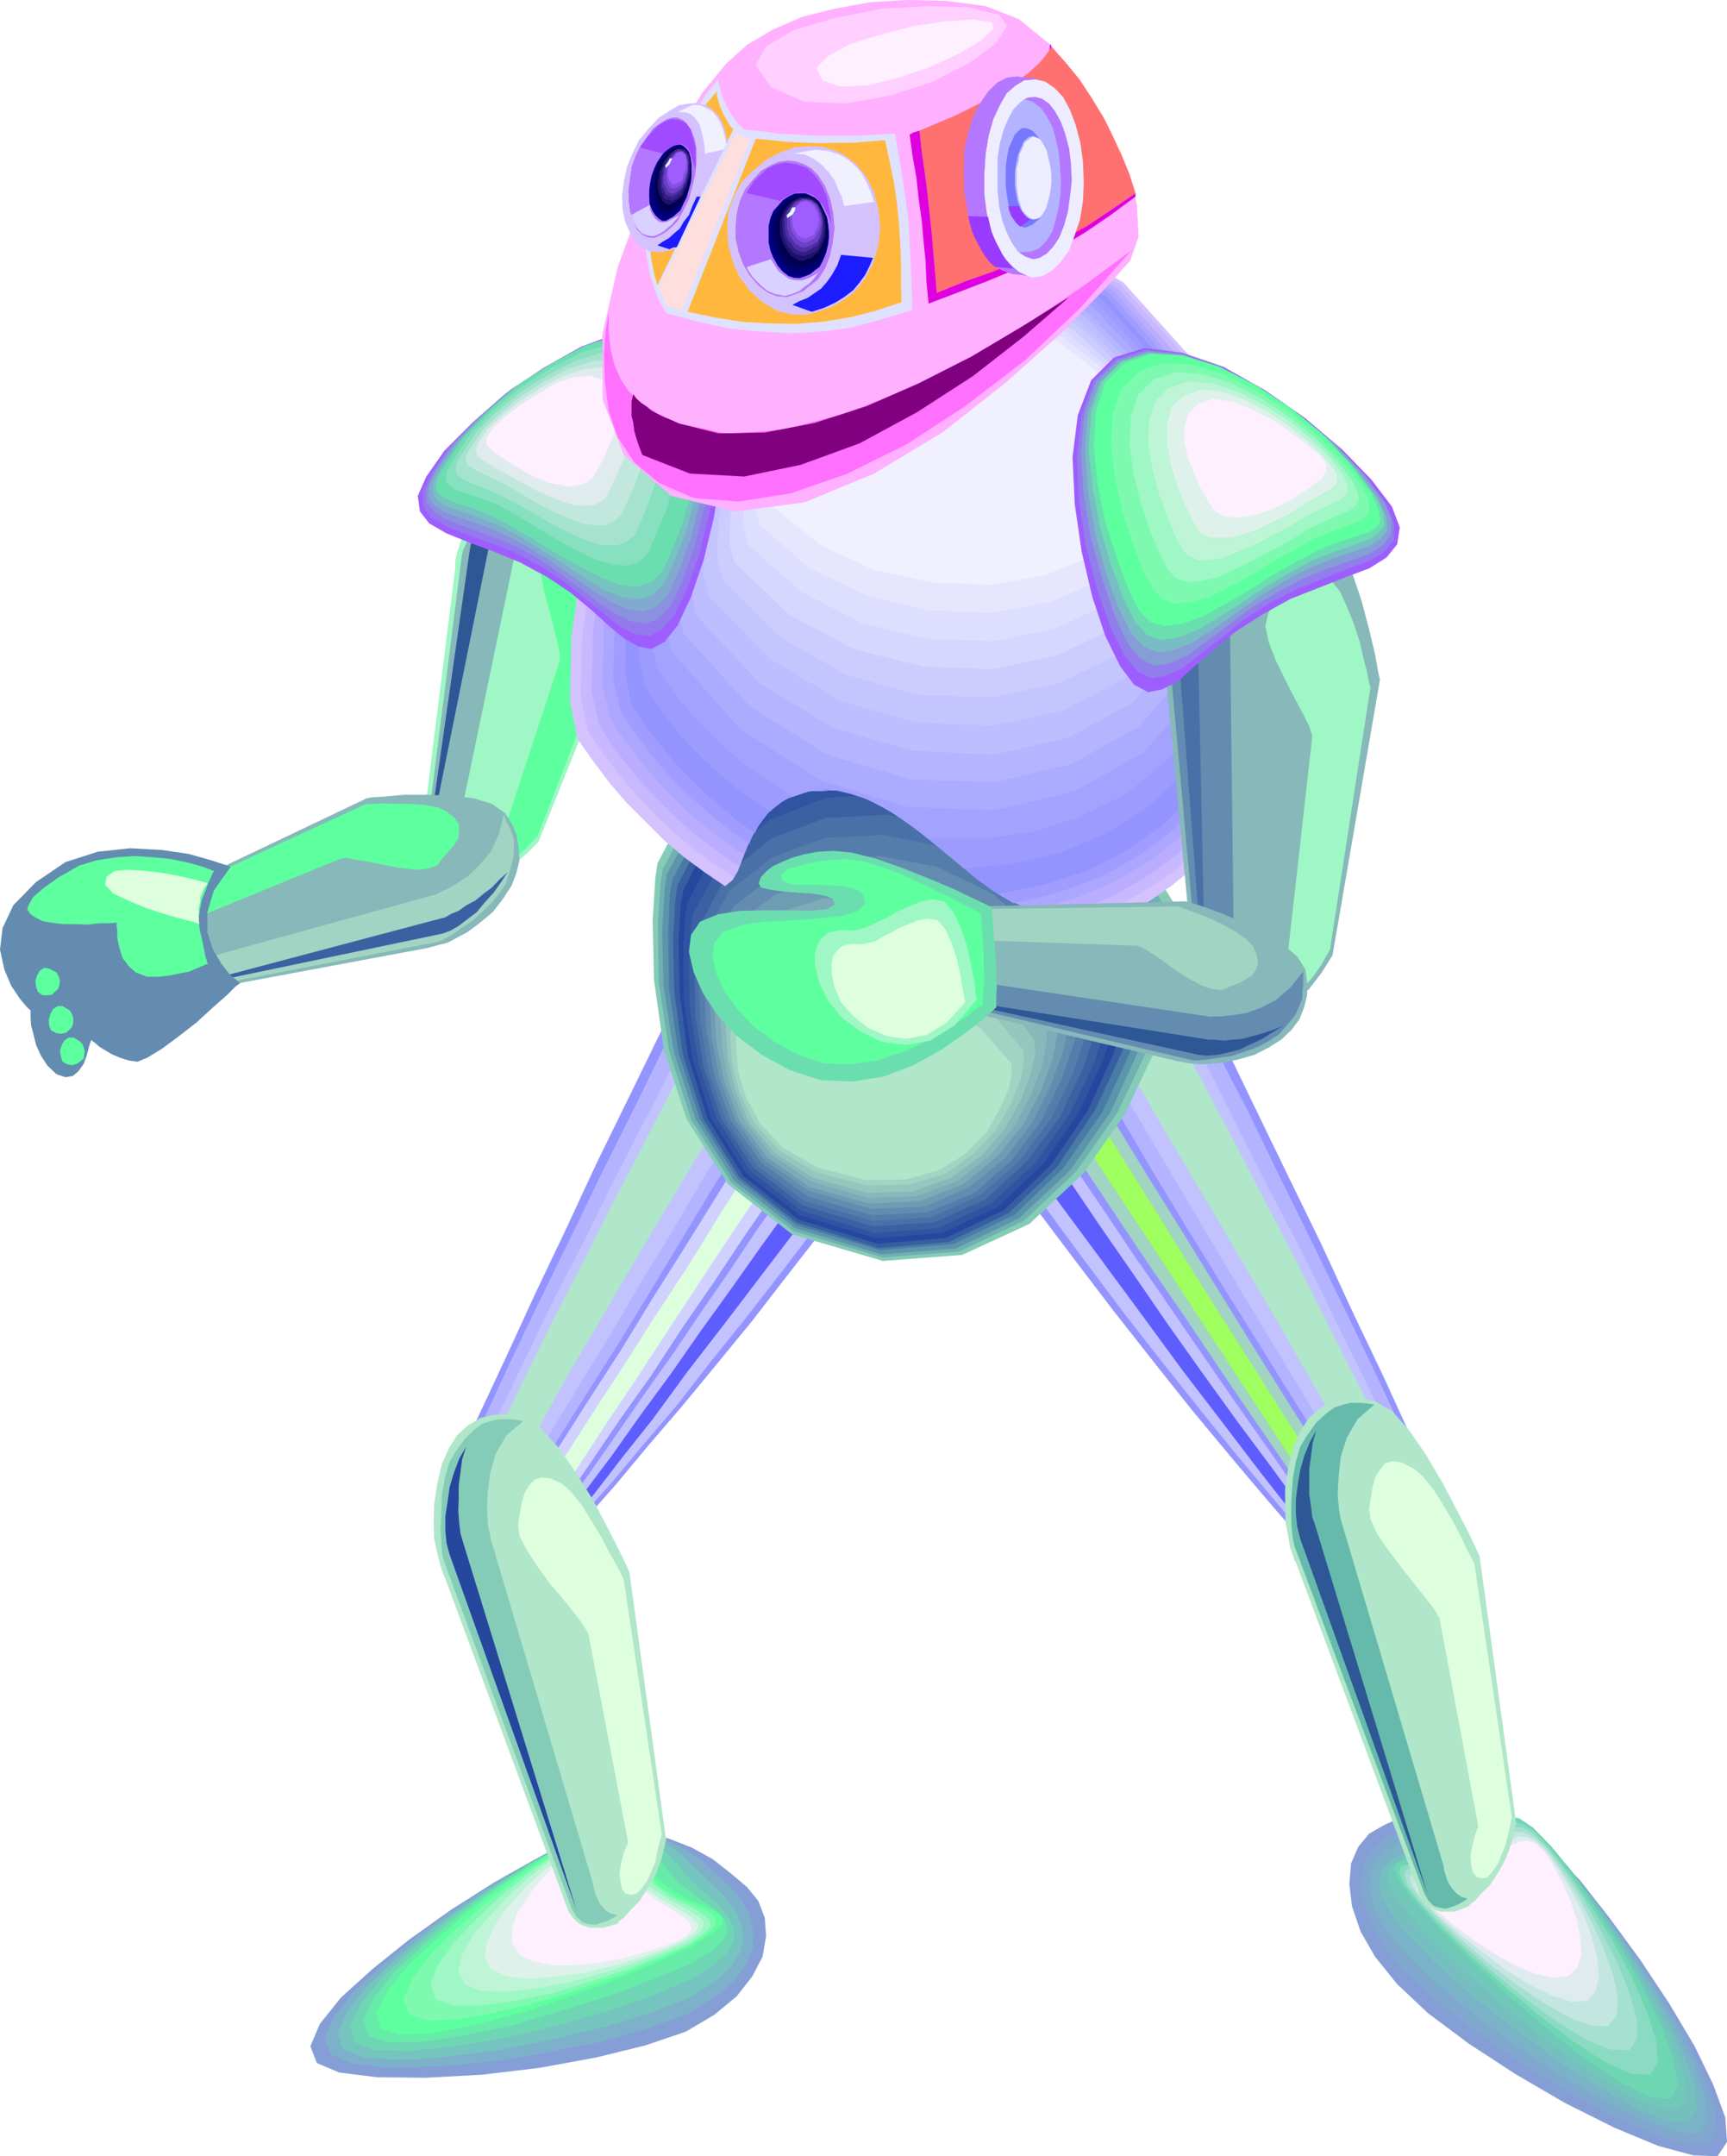 <svg height="480" viewBox="0 0 288.432 360" width="384.576" xmlns="http://www.w3.org/2000/svg"><path style="fill:#859ed6" d="m384.614 545.649 2.808-1.296 3.384-.936 3.6-.576 4.104.216 4.32.864 4.608 2.232 4.752 3.528 5.112 5.184 4.968 6.336 5.112 6.984 4.824 7.272 4.248 7.128 3.096 6.408 2.016 5.472.288 4.104-1.584 2.376-4.032-.144-5.904-1.584-7.416-3.096-8.064-4.032-8.28-4.824-7.848-5.112-6.84-5.112-5.112-4.824-3.672-4.536-2.448-4.248-1.44-4.248-.432-3.672.288-3.456 1.224-2.808 1.8-2.16z" transform="translate(-153.422 -240.945)"/><path style="fill:#80a8cf" d="m387.278 546.585 2.664-1.296 2.952-1.008 3.24-.864 3.528-.072 3.672.72 4.032 1.8 4.176 3.096 4.608 4.824 4.824 5.904 4.968 6.84 4.68 7.128 4.104 6.984 3.096 6.408 2.016 5.544.288 4.032-1.368 2.304h-3.888l-5.616-1.8-7.128-3.24-7.632-4.176-8.064-5.04-7.488-5.256-6.552-5.256-4.896-4.608-3.384-4.32-2.088-3.96-1.152-3.6-.072-3.024.576-2.808 1.44-2.16 2.016-1.944z" transform="translate(-153.422 -240.945)"/><path style="fill:#7ab3c7" d="m389.726 547.449 2.52-1.224 2.664-1.08 2.736-1.008 3.024-.288 3.096.288 3.456 1.44 3.816 2.592 4.248 4.392 4.536 5.76 4.68 6.552 4.536 6.984 4.104 6.984 3.096 6.408 1.872 5.544.432 4.032-1.368 2.304-3.744-.216-5.4-1.944-6.84-3.384-7.344-4.32-7.704-5.184-7.2-5.328-6.336-5.328-4.68-4.608-3.24-4.104-1.8-3.384-.72-3.024.288-2.448.936-2.088 1.728-1.728 2.088-1.512z" transform="translate(-153.422 -240.945)"/><path style="fill:#75bfbf" d="m392.246 548.529 2.376-1.296 2.376-1.152 2.304-1.224 2.52-.576 2.52-.144 3.024 1.152 3.168 2.304 3.816 3.888 4.248 5.328 4.536 6.408 4.248 6.912 4.032 6.912 3.024 6.408 2.016 5.544.36 4.104-1.296 2.232-3.6-.216-5.184-2.16-6.408-3.6-7.056-4.608-7.344-5.4-6.912-5.4-5.976-5.328-4.464-4.536-2.952-3.816-1.512-2.952-.432-2.448.648-1.8 1.296-1.512 1.872-1.08 2.232-1.008z" transform="translate(-153.422 -240.945)"/><path style="fill:#70c9b8" d="m394.91 549.465 2.088-1.296 2.016-1.44 1.944-1.368 1.872-.936 2.016-.36 2.376.792 2.808 1.872 3.456 3.672 3.816 4.896 4.176 6.192 4.248 6.696 3.888 6.984 3.024 6.408 2.016 5.472.504 4.032-1.224 2.088-3.528-.288-4.968-2.088-6.12-3.744-6.768-4.824-6.912-5.472-6.408-5.616-5.688-5.4-4.248-4.536-2.808-3.528-1.224-2.52-.072-1.8 1.008-1.08 1.512-.792 2.232-.576 2.376-.72z" transform="translate(-153.422 -240.945)"/><path style="fill:#6ed6b3" d="m397.43 550.545 2.016-1.296 1.728-1.584 1.368-1.584 1.44-1.224 1.368-.72 1.872.432 2.232 1.512 3.096 3.168 3.528 4.608 4.032 5.904 4.104 6.552 3.816 6.912 3.024 6.336 1.944 5.616.648 4.104-1.224 2.088-3.312-.288-4.824-2.304-5.904-3.888-6.336-5.04-6.624-5.688-6.192-5.76-5.4-5.4-4.104-4.536-2.52-3.312-.936-1.944.36-1.224 1.368-.504 1.944-.216h2.376l2.52-.216z" transform="translate(-153.422 -240.945)"/><path style="fill:#8adbc2" d="m397.862 551.049 1.944-1.296 1.728-1.512 1.44-1.368 1.368-1.152 1.44-.648 1.8.288 2.016 1.296 2.664 2.808 3.096 4.104 3.6 5.328 3.672 5.904 3.312 6.12 2.448 5.688 1.656 5.04.288 3.6-1.296 2.088-3.24-.144-4.392-2.016-5.4-3.528-5.76-4.392-5.976-5.04-5.544-4.968-4.896-4.824-3.6-3.96-2.304-2.88-.792-1.872.288-1.152 1.296-.36 1.872-.216 2.304-.144 2.448-.288z" transform="translate(-153.422 -240.945)"/><path style="fill:#a6e0d1" d="m398.366 551.48 1.872-1.223 1.584-1.368 1.44-1.296 1.512-1.008 1.296-.72 1.656.216 1.872 1.08 2.448 2.52 2.736 3.6 3.024 4.608 2.88 5.184 2.808 5.472 2.016 4.968 1.296 4.536v3.312l-1.224 1.872-3.096-.072-4.032-1.584-4.896-3.024-5.184-3.744-5.328-4.392-4.896-4.392-4.32-4.104-3.24-3.456-2.016-2.664-.576-1.728.288-1.008 1.296-.36 1.728-.36 2.304-.072 2.304-.288z" transform="translate(-153.422 -240.945)"/><path style="fill:#c4e6e0" d="m398.726 551.985 1.944-1.224 1.656-1.224 1.44-1.296 1.368-.864 1.296-.648 1.512.144 1.728.864 2.232 2.16 2.16 3.096 2.592 3.96 2.448 4.536 2.16 4.752 1.512 4.248.864 4.032-.216 2.952-1.44 1.8-2.808-.144-3.6-1.296-4.392-2.52-4.608-3.096-4.752-3.672-4.32-3.744-3.672-3.528-2.736-2.952-1.8-2.304-.504-1.44.432-.864 1.296-.432 1.584-.288 2.088-.144 2.232-.36z" transform="translate(-153.422 -240.945)"/><path style="fill:#e0ebf0" d="m399.23 552.345 1.944-1.08 1.584-1.08 1.512-1.224 1.368-.792 1.296-.576 1.44.072 1.512.72 1.8 1.8 1.872 2.52 2.016 3.384 1.944 3.672 1.584 4.032 1.008 3.744.36 3.312-.504 2.448-1.368 1.656-2.592.216-3.312-1.008-3.96-1.944-3.96-2.52-4.104-3.096-3.816-3.024-3.24-2.88-2.304-2.376-1.368-1.944-.36-1.296.504-.72 1.224-.36 1.584-.432 2.016-.216 2.088-.36z" transform="translate(-153.422 -240.945)"/><path style="fill:#fff0ff" d="m399.662 552.849 1.8-1.08 1.656-1.008 1.44-1.08 1.368-.72 1.296-.576 1.368-.144 1.296.504 1.512 1.44 1.368 2.088 1.512 2.808 1.368 3.096 1.152 3.312.576 3.096.144 2.808-.72 2.16-1.512 1.368-2.52.216-2.88-.648-3.528-1.44-3.384-1.944-3.528-2.304-3.096-2.304-2.664-2.304-1.872-1.872-1.08-1.656-.216-1.008.504-.648 1.224-.432 1.368-.432 1.944-.288 1.944-.36z" transform="translate(-153.422 -240.945)"/><path style="fill:#859ed6" d="m278.198 556.017-2.736-2.304-3.024-2.376-3.528-1.944-3.888-1.512-4.608-.936-5.112.144-5.832 1.296-6.264 2.88-7.128 3.888-7.272 4.608-6.984 4.968-6.192 4.968-5.256 4.752-3.528 4.392-1.584 3.744 1.08 2.808 3.744 1.584 6.408.792 8.136.072 9.288-.504 9.648-1.152 9.432-1.728 8.208-2.016 6.768-2.304 4.752-2.808 3.744-3.096 2.592-3.312 1.728-3.312.576-3.384-.216-3.096-1.08-2.808z" transform="translate(-153.422 -240.945)"/><path style="fill:#7db0c9" d="m275.174 555.8-2.448-2.303-2.448-2.232-3.168-2.016-3.312-1.512-3.888-1.008-4.536.144-5.256 1.08-5.832 2.592-6.696 3.744-6.984 4.536-6.768 4.752-6.048 5.04-5.112 4.68-3.528 4.32-1.512 3.672 1.008 2.664 3.672 1.512 6.12.72 7.776-.216 9.072-.792 9.288-1.512 9.144-1.8 7.992-2.304 6.552-2.304 4.392-2.736 3.312-2.664 2.088-2.952 1.152-2.88.072-2.952-.72-2.664-1.368-2.52z" transform="translate(-153.422 -240.945)"/><path style="fill:#75c4bf" d="m272.438 555.585-2.304-2.232-2.16-2.16-2.52-2.016-2.808-1.512-3.312-1.008h-3.816l-4.608 1.008-5.256 2.52-6.264 3.384-6.624 4.32-6.768 4.68-5.976 5.04-5.112 4.752-3.528 4.392-1.584 3.6.864 2.736 3.528 1.368 6.048.432 7.56-.504 8.856-1.152 9-1.8 8.856-2.088 7.704-2.376 6.264-2.448 4.176-2.592 2.88-2.52 1.512-2.52.648-2.376-.504-2.376-1.008-2.376-1.728-2.16z" transform="translate(-153.422 -240.945)"/><path style="fill:#6ed6b3" d="m269.558 555.585-2.088-2.232-1.8-2.16-2.016-2.016-2.16-1.584-2.592-1.152-3.168-.216-3.96.864-4.824 2.16-5.904 3.312-6.408 4.248-6.408 4.608-5.904 4.968-5.112 4.752-3.6 4.392-1.728 3.744.792 2.664 3.384 1.296 5.976.144 7.416-.792 8.496-1.44 8.712-2.088 8.568-2.448 7.416-2.592 5.976-2.52 3.96-2.448 2.376-2.16 1.08-2.088V563l-.864-1.872-1.512-1.8-2.016-1.944z" transform="translate(-153.422 -240.945)"/><path style="fill:#66eba8" d="m266.822 555.297-1.872-2.088-1.656-2.16-1.44-2.016-1.512-1.584-2.016-1.08-2.52-.288-3.384.648-4.32 2.016-5.544 3.096-5.976 4.032-6.336 4.608-5.832 4.896-5.112 4.752-3.528 4.392-1.656 3.6.864 2.736 3.24 1.08 5.616-.072 7.128-1.08 8.208-1.728 8.424-2.52 8.208-2.592 7.2-2.736 5.832-2.376 3.6-2.304 2.016-1.944.504-1.656-.504-1.44-1.368-1.512-1.944-1.368-2.232-1.656z" transform="translate(-153.422 -240.945)"/><path style="fill:#5eff9e" d="m263.942 555.297-1.8-2.088-1.152-2.16-.936-2.016-.936-1.584-1.296-1.296-1.944-.432-2.664.504-3.744 1.872-5.112 2.88-5.832 3.888-6.048 4.536-5.76 4.896-5.112 4.752-3.528 4.392-1.8 3.6.72 2.592 3.24 1.008 5.472-.216 6.912-1.368 7.92-2.088 8.136-2.736 7.92-2.88 7.056-2.952 5.472-2.52 3.312-2.16 1.656-1.512v-1.224l-1.152-.864-2.016-1.008-2.304-1.008-2.52-1.296z" transform="translate(-153.422 -240.945)"/><path style="fill:#7dfab0" d="m263.222 555.585-1.728-2.016-1.152-2.016-1.008-2.016-.936-1.584-1.296-1.224-1.584-.36-2.52.36-3.312 1.656-4.608 2.592-5.184 3.528-5.328 4.104-5.04 4.464-4.32 4.32-3.024 4.032-1.368 3.312.864 2.52 3.024 1.008 4.968-.144 6.192-1.08 7.2-1.728 7.344-2.304 7.128-2.52 6.192-2.592 4.896-2.16 2.952-1.944 1.368-1.368V561.2l-1.008-.936-1.872-.936-2.232-1.008-2.52-1.224z" transform="translate(-153.422 -240.945)"/><path style="fill:#9ef7c4" d="m262.862 555.8-1.728-2.015-1.296-1.944-1.152-1.872-1.008-1.512-1.296-1.08-1.584-.504-2.232.288-2.88 1.368-3.888 2.232-4.464 3.24-4.464 3.672-4.248 4.032-3.672 3.888-2.52 3.6-1.08 3.168.864 2.376 2.808 1.008 4.608.072 5.616-.792 6.408-1.296 6.552-2.016 6.336-2.088 5.472-2.232 4.464-1.872 2.448-1.728 1.152-1.224-.144-1.08-1.008-.864-1.8-1.152-2.088-1.008-2.232-1.152z" transform="translate(-153.422 -240.945)"/><path style="fill:#bdf5d6" d="m262.142 556.017-1.728-1.944-1.296-1.8-1.08-1.728-1.008-1.368-1.224-1.224-1.512-.504-1.872.216-2.52 1.08-3.456 1.944-3.6 2.808-3.816 3.312-3.456 3.6-3.024 3.384-1.944 3.456-.648 2.808 1.008 2.16 2.592 1.08 4.104.216 4.896-.504 5.616-1.008 5.76-1.584 5.4-1.728 4.824-1.872 3.816-1.584 2.088-1.44.864-1.224-.072-.936-1.008-.936-1.728-1.008-2.016-1.008-2.088-1.296z" transform="translate(-153.422 -240.945)"/><path style="fill:#def2eb" d="m261.638 556.52-1.728-1.871-1.296-1.8-1.08-1.656-1.008-1.44-1.296-1.08-1.296-.504-1.656.072-2.088 1.008-2.808 1.656-3.096 2.304-3.096 2.808-2.736 3.096-2.304 3.096-1.368 2.88-.432 2.592 1.08 2.016 2.448 1.152 3.6.504 4.392-.36 4.896-.648 4.968-1.152 4.608-1.368 3.96-1.44 3.24-1.368 1.8-1.296.72-.936-.288-1.008-.936-.792-1.584-1.008-1.8-1.008-2.016-1.152z" transform="translate(-153.422 -240.945)"/><path style="fill:#fff0ff" d="m260.99 556.665-1.584-1.656-1.296-1.728-1.224-1.584-1.008-1.296-1.152-1.224-1.152-.504h-1.512l-1.656.792-2.304 1.296-2.304 1.944-2.304 2.376-2.016 2.736-1.728 2.592-.792 2.592v2.304l1.296 2.016 2.232 1.08 3.096.648h3.672l4.176-.36 3.96-.792 3.816-1.008 3.312-1.08 2.52-1.008 1.44-1.008.432-.864-.288-.936-.864-.792-1.44-1.008-1.656-1.008-1.944-1.224z" transform="translate(-153.422 -240.945)"/><path style="fill:#9494ff" d="m270.422 400.137-6.12 12.024-5.688 11.664-5.544 11.304-5.184 11.16-5.112 10.728-4.896 10.656-4.824 10.296-4.536 10.296-.216 5.544.72 4.104 1.512 2.808 2.088 1.728 2.664.576 3.168-.072 3.528-.936 3.888-1.296 5.04-5.832 5.4-6.12 5.328-6.408 5.688-6.624 5.76-6.984 5.904-7.2 5.904-7.632 6.12-7.848-5.832-4.536-4.536-5.184-3.6-5.832-2.592-5.976-1.872-6.336-1.224-6.336-.72-6.12z" transform="translate(-153.422 -240.945)"/><path style="fill:#b3b3ff" d="m270.422 403.737-5.616 11.016-5.4 11.088-5.472 10.944-5.256 10.872-5.184 10.584-4.968 10.368-4.68 10.08-4.392 9.792.216 2.016.36 1.944.504 1.656.72 1.512.792 1.224 1.008.864 1.08.648 1.296.36 5.328-8.28 5.328-8.352 5.328-8.424 5.328-8.424 5.184-8.496 5.184-8.568 5.112-8.496 5.256-8.424-1.728-3.384-1.368-3.528-1.152-3.456-.792-3.528-.792-3.6-.504-3.384-.504-3.384z" transform="translate(-153.422 -240.945)"/><path style="fill:#c2c2ff" d="M270.926 408.92 265.742 419l-5.112 9.937-5.112 9.936-4.896 9.936-4.968 9.576-4.608 9.648-4.464 9.216-4.248 9.072-.36 2.16v2.088l.072 1.728.432 1.512.432 1.08.648 1.008.72.72.792.72 4.896-8.352 5.112-8.424 5.184-8.496 5.256-8.568 5.112-8.712 5.328-8.712 5.112-8.712 5.328-8.64-1.224-2.52-.936-2.376-.864-2.52-.648-2.448-.576-2.592-.504-2.376-.36-2.52z" transform="translate(-153.422 -240.945)"/><path style="fill:#b0e6c9" d="m271.358 412.16-5.328 9.865-5.112 9.936-5.112 9.792-4.896 9.72-4.896 9.432-4.536 9.216-4.32 8.784-3.888 8.496-.144 1.008.144 1.08.072 1.008.288 1.08.288.864.36.864.288.792.288.72 4.32-8.136 4.68-8.208 4.824-8.64 5.112-8.64 5.112-8.784 5.328-8.928 5.328-8.928 5.4-8.928-.72-1.8-.576-1.584-.576-1.728-.432-1.656-.432-1.656-.36-1.728-.288-1.728z" transform="translate(-153.422 -240.945)"/><path style="fill:#d1d1ff" d="m278.198 432.537-5.328 8.496-5.328 8.568-5.328 8.424-5.184 8.496-5.328 8.208-5.256 8.28-5.112 8.064-4.968 8.064.576.216.648.144.648.144.792.216.648.072.72.072.576.216.576.288 5.04-7.416 5.112-7.416 5.184-7.632 5.328-7.488 5.112-7.848 5.328-7.704 5.112-7.704 5.328-7.704-.72-.936-.72-.792-.648-.936-.648-.792-.576-.864-.576-.936-.648-.864z" transform="translate(-153.422 -240.945)"/><path style="fill:#deffde" d="m279.494 434.625-5.616 8.712-5.4 8.784-5.544 8.424-5.256 8.28-5.184 7.92-4.896 7.632-4.752 7.128-4.392 6.912.504.432.72.36.72.288.432.36 4.248-6.552 4.536-6.912 4.824-7.416 5.184-7.704 5.328-8.136 5.472-8.352 5.616-8.496 5.76-8.568-.72-.864-.576-.792-.504-.792z" transform="translate(-153.422 -240.945)"/><path style="fill:#c2c2ff" d="m283.958 440.457-4.32 6.12-4.248 6.408-4.608 6.624-4.752 7.056-5.112 7.2-5.4 7.848-5.76 8.208-5.904 8.784.72.144.792-.144.792-.216.792-.072 4.248-5.04 4.824-5.4L260.99 482l5.472-6.408 5.472-7.056 5.904-7.344 5.976-7.704 6.12-7.992-.936-.72-.792-.576-.792-.648-.72-.576-.72-.72-.72-.576-.648-.648z" transform="translate(-153.422 -240.945)"/><path style="fill:#5e5eff" d="m285.614 442.04-5.112 7.057-5.04 7.128-5.04 6.984-4.968 7.128-5.04 6.84-4.896 6.912-5.04 6.696-4.824 6.768.648.144.864-.36 2.232-2.808 3.384-4.32 4.32-5.616 5.328-6.696 5.688-7.776 6.336-8.208 6.696-8.784 6.912-9.072-.648-.576-.72-.432-.576-.576z" transform="translate(-153.422 -240.945)"/><path style="fill:#9494ff" d="m350.702 400.64 6.192 12.529 5.904 12.24 5.76 11.88 5.616 11.52 5.184 11.232 5.256 11.016 4.896 10.728 5.04 10.656v5.472l-.864 4.104-1.44 2.736-2.016 1.8-2.736.576-3.096-.072-3.528-.792-3.816-1.224-5.904-6.624-5.976-6.912-6.264-7.416-6.336-7.632-6.48-8.136-6.624-8.424-6.696-8.784-6.84-9.072 4.896-4.176 4.392-4.896 3.96-5.328 3.384-5.616 2.736-5.76 2.304-5.616 1.8-5.328z" transform="translate(-153.422 -240.945)"/><path style="fill:#b3b3ff" d="m349.982 403.305 5.904 11.664 5.976 11.52 5.616 11.592 5.688 11.52 5.4 11.088 5.256 10.944 4.968 10.656 4.824 10.296-.36 2.016-.36 2.016-.576 1.728-.576 1.512-.936 1.152-.864.936-1.224.504-1.224.288-6.12-9.432-5.976-9.288-6.048-9.576-5.904-9.504-6.048-9.648-5.904-9.576-5.832-9.648-5.616-9.576 1.728-3.096 1.584-2.88 1.512-3.024 1.296-3.024 1.152-3.024 1.008-2.88.864-2.736z" transform="translate(-153.422 -240.945)"/><path style="fill:#c2c2ff" d="m348.902 407.12 5.544 10.729 5.472 10.8 5.4 10.728 5.544 10.584 5.112 10.44 5.112 10.368 4.824 10.008 4.68 9.792.288 2.232v2.088l-.144 1.656-.288 1.512-.648 1.152-.504 1.008-.72.72-.648.72-5.832-9.576-5.688-9.504-5.832-9.72-5.832-9.648-5.904-9.792-5.832-9.864-5.832-9.792-5.688-9.72 1.08-2.232 1.224-2.016 1.008-2.232 1.008-2.088.792-2.088.864-2.16.72-2.088z" transform="translate(-153.422 -240.945)"/><path style="fill:#b0e6c9" d="m347.966 409.857 5.76 10.728 5.688 10.728 5.544 10.656 5.472 10.512 5.112 10.224 5.112 10.08 4.824 9.576 4.536 9.36-.072 1.008-.144 1.008-.288 1.008-.216 1.08-.288.792-.288.936-.288.792-.216.792-5.112-9.144-5.328-9.288-5.616-9.648-5.616-9.864-5.904-10.008-5.832-9.936-5.976-10.008-5.76-9.936.72-1.512.72-1.512.576-1.512.72-1.368.576-1.512.576-1.296.504-1.44z" transform="translate(-153.422 -240.945)"/><path style="fill:#a1d4c2" d="m339.182 427.64 5.904 9.649 6.048 9.72 5.904 9.576 5.976 9.648 5.904 9.432 6.048 9.432 5.904 9.216 5.904 9.144-.792.072-.72.216-.648.072-.72.216-.72.072-.72.216-.576.144-.504.288-5.904-8.424-5.832-8.568-5.976-8.712-5.976-8.712-5.976-8.928-6.048-8.784-5.976-8.928-5.904-8.856.648-.864.72-.936.72-.936.792-.864.576-.936.648-.864.576-.936z" transform="translate(-153.422 -240.945)"/><path style="fill:#9eff5e" d="m338.03 429.657 6.264 10.008 6.192 10.008 6.048 9.72 6.12 9.576 5.688 9 5.688 8.856 5.472 8.208 5.112 7.704-.648.432-.648.36-.864.288-.36.288-4.896-7.416-5.328-7.992-5.616-8.496-5.832-8.928-6.12-9.36-6.192-9.504-6.408-9.72-6.336-9.648.576-.936.72-.792.72-.864z" transform="translate(-153.422 -240.945)"/><path style="fill:#c2c2ff" d="m332.846 435.777 4.752 6.984 4.968 7.416 5.256 7.56 5.472 7.992 5.76 8.352 6.264 8.928 6.624 9.432 7.272 10.296-.864.216h-.792l-.864-.216h-.72l-4.896-5.688-5.328-6.264-5.832-6.984-6.12-7.56-6.48-8.136-6.624-8.496-6.84-9.144-6.84-9.288.72-.72.72-.576.72-.72.792-.576.648-.72.72-.72.72-.72z" transform="translate(-153.422 -240.945)"/><path style="fill:#5e5eff" d="m331.55 437.36 5.544 8.209 5.688 8.208 5.688 8.28 5.832 8.208 5.76 7.992 5.904 7.92 5.688 7.848 5.904 7.632-.864.288-.936-.288-2.808-3.312-3.888-5.04-5.256-6.696-5.976-7.848-6.84-8.928-7.128-9.72-7.488-10.152-7.56-10.224.648-.648.648-.504.72-.648z" transform="translate(-153.422 -240.945)"/><path style="fill:#9ef7c4" d="M257.822 345.56v-3.527l-.144-3.6-.072-4.104-.504-4.536-.72-4.104-1.296-3.384-1.584-2.232-2.232-1.296-2.16-.792-2.304-.288-2.304.216-2.448.576-2.304 1.224-2.376 1.656-2.088 2.376-2.016 2.16-1.44 2.304-1.08 2.016-.648 1.944-.432 1.368-.216 1.224v1.08l-6.12 48.96.072 1.008.432.864.576.72.936.72.864.36 1.08.432 1.224.072 1.296.144.288-.144 1.152-.288 1.512-.504 2.016-.576 2.088-1.008 2.304-1.296 2.16-1.8 2.016-2.016z" transform="translate(-153.422 -240.945)"/><path style="fill:#5eff9e" d="M256.526 346.28v-2.014l-.144-2.088-.072-2.448-.288-2.664-.288-2.52-.648-2.232-.648-1.368-1.44-1.584-1.296-.72-1.296-.216-1.224.504-1.296.792-1.224 1.08-1.08 1.152-1.08 1.368-.648 1.512v2.232l.432 2.592.792 2.88.72 2.808.648 2.52.432 2.016.072 1.296-9.36 28.512-1.656 1.08-1.152 1.224-.936 1.08-.576 1.08-.36.792.36.864.576.504 1.224.288.072-.144.504-.072.792-.432 1.152-.36 1.08-.792 1.368-1.008 1.512-1.512 1.656-1.728z" transform="translate(-153.422 -240.945)"/><path style="fill:#87b8ba" d="m253.07 320.505-1.152-.576-1.224-.504-1.224-.504-1.152-.216-1.656-.216-1.656.288-2.16.648-2.376 1.08-1.8 1.008-1.8 1.728-1.728 1.944-1.368 2.232-1.296 2.016-1.008 1.872-.72 1.512-.216 1.008-6.48 51.264.072 1.224.504.864.72.504.864.432.936.072 1.08.072 1.08-.072h1.008l-.864-.72-.504-.648-.288-.72v-.648l-.144-.792.216-.648.216-.648.216-.576 10.224-49.176.072-.576.504-1.296.792-2.016 1.44-2.232 1.8-2.376 2.376-2.016 3.024-1.728z" transform="translate(-153.422 -240.945)"/><path style="fill:#2e5796" d="m231.83 333.105-7.416 51.984 10.656-52.848.216-1.296.432-1.296.648-1.656 1.008-1.44 1.008-1.728 1.152-1.512 1.224-1.584 1.512-1.44-1.872 1.08-1.872 1.512-1.8 1.512-1.368 1.8-1.44 1.8-1.008 1.8-.792 1.656z" transform="translate(-153.422 -240.945)"/><path style="fill:#87b8ba" d="m214.694 374.217.792-.144 2.232-.144 3.168-.288h3.816l3.96.144 3.816.432 3.096.936 2.16 1.512 1.152 1.8.864 2.016.288 2.016.144 2.088-.504 2.088-.792 2.088-1.44 2.232-1.728 2.232-2.16 1.8-2.016 1.512-1.872 1.008-1.512.792-1.44.36-1.008.288-.576.144-.216.072-43.632 8.136-1.008-.216-.864-.288-.72-.504-.504-.576-.504-.936-.216-.864-.216-1.152v-1.44l.144-.936.216-1.512.576-1.728.72-2.088 1.08-2.016 1.44-2.088 1.944-1.872z" transform="translate(-153.422 -240.945)"/><path style="fill:#5eff9e" d="m214.118 375.369.36-.144 1.296-.072 1.8-.072 2.304.072h2.304l2.304.216 2.016.36 1.512.72 1.296 1.008.72 1.08.072 1.224-.144 1.224-.72 1.08-.936 1.08-1.008 1.152-.864 1.152-1.512.504-2.016.216-2.52-.288-2.448-.432-2.664-.576-2.304-.36-1.8-.36-1.008.216-24.768 10.152-1.152 1.224-1.008 1.152-1.152.792-.792.648-.864.216h-.648l-.504-.504-.144-.864v-.144l.072-.504.216-.936.36-.864.648-1.224.864-1.296 1.152-1.512 1.584-1.44z" transform="translate(-153.422 -240.945)"/><path style="fill:#a1d4c2" d="m237.59 376.953.36 1.008.504 1.008.432 1.008.36 1.224v1.296l-.072 1.584-.504 1.872-.72 2.448-1.008 1.512-1.296 1.656-1.728 1.656-1.656 1.512-1.8 1.152-1.512 1.152-1.296.648-.72.432-45.864 8.856-1.152-.216-.792-.432-.72-.72-.288-.792-.36-.864v-1.728l.216-.72.504.648.648.288.576.216.72.072.576-.072.576-.144.648-.216.648-.072 43.56-12.024.432-.288 1.152-.504 1.656-.936 1.944-1.296 1.944-1.872 1.872-2.232 1.296-2.808z" transform="translate(-153.422 -240.945)"/><path style="fill:#3b61a3" d="m227.294 396.825-46.224 9.648 46.728-12.384 1.008-.576 1.224-.504 1.296-.936 1.512-.792 1.296-1.08 1.44-1.08 1.296-1.368 1.296-1.152-1.08 1.656-1.224 1.728-1.44 1.584-1.368 1.656-1.512 1.152-1.512 1.152-1.368.792z" transform="translate(-153.422 -240.945)"/><path style="fill:#85ccb8" d="m263.222 385.089-.36 2.52-.432 6.984.216 9.936 1.656 11.664 3.816 11.664 6.912 10.8 10.656 8.352 15.192 4.464 13.248-1.008 11.232-5.184 9-8.424 6.984-10.008 5.04-10.656 3.24-9.864 1.368-7.776-.072-4.464-8.928-14.544-11.376-10.44-12.888-6.552-13.536-2.736-13.176.864-11.952 4.68-9.648 8.064z" transform="translate(-153.422 -240.945)"/><path style="fill:#70b0b0" d="m264.158 385.953-.432 2.52-.432 6.84.144 9.648 1.728 11.376 3.672 11.52 6.696 10.512 10.44 8.136 14.904 4.392 12.744-1.008 10.8-5.112 8.712-8.208 6.912-9.864 4.968-10.44 3.096-9.648 1.368-7.632-.072-4.248-8.64-14.256-11.016-10.224-12.528-6.408-13.176-2.664-12.816.936-11.592 4.536-9.36 7.92z" transform="translate(-153.422 -240.945)"/><path style="fill:#5c94ab" d="m264.806 386.889-.36 2.376-.432 6.768.216 9.432 1.728 11.088 3.6 11.16 6.48 10.368L286.19 446l14.472 4.392 12.456-1.008 10.512-5.04 8.496-7.992 6.768-9.72 4.68-10.296 3.096-9.288 1.44-7.56-.144-4.104-8.424-13.896-10.728-10.08-12.24-6.408-12.816-2.448-12.528.864-11.232 4.536-9.144 7.776z" transform="translate(-153.422 -240.945)"/><path style="fill:#4a7aa6" d="m265.742 387.753-.432 2.448-.288 6.48.144 9.288 1.584 10.8 3.528 10.944 6.264 10.008 9.864 7.776 13.968 4.176 12.24-1.008 10.224-4.896 8.208-7.848 6.552-9.432 4.608-9.936 2.952-9.216 1.296-7.344-.072-4.104-8.136-13.608-10.296-9.72-11.952-6.12-12.456-2.52-12.168.936-10.872 4.392-8.928 7.632z" transform="translate(-153.422 -240.945)"/><path style="fill:#365ea1" d="m266.606 388.689-.36 2.304-.432 6.408.216 9.072 1.44 10.584 3.384 10.656 6.12 9.864 9.504 7.488 13.68 4.248 11.736-1.008 10.008-4.824 8.064-7.704 6.264-9.36 4.536-9.72 3.024-9.072 1.296-7.128v-3.96l-7.92-13.392-10.152-9.504-11.592-5.976-12.024-2.448-11.808.936-10.584 4.32-8.784 7.488z" transform="translate(-153.422 -240.945)"/><path style="fill:#26479e" d="m267.542 389.625-.432 2.304-.36 6.192.216 8.856 1.368 10.296 3.24 10.368 5.976 9.648 9.216 7.272 13.176 4.032 11.448-.936 9.72-4.68 7.848-7.56 6.12-9 4.32-9.576 2.88-8.784 1.296-7.056-.072-3.816-7.632-13.032-9.864-9.288-11.232-5.904-11.736-2.304-11.448.864-10.296 4.248-8.352 7.272z" transform="translate(-153.422 -240.945)"/><path style="fill:#3054a1" d="m268.262 391.569-.432 2.232-.288 5.832.072 8.424 1.512 9.792 3.096 9.864 5.832 9.144 8.928 6.984 12.744 3.816 11.088-.864 9.288-4.392 7.56-7.128 5.904-8.568 4.176-8.928 2.736-8.352 1.224-6.696-.216-3.744-7.344-12.312-9.432-8.784-10.944-5.616-11.232-2.232-11.016.792-9.936 3.888-8.136 6.984z" transform="translate(-153.422 -240.945)"/><path style="fill:#3b61a3" d="m269.126 393.585-.288 2.016-.36 5.616.144 7.92 1.44 9.216 3.096 9.36 5.544 8.64 8.496 6.696 12.24 3.744 10.656-.792 9-4.248 7.272-6.696 5.688-8.064 4.032-8.424 2.592-7.848 1.08-6.192-.072-3.528-7.128-11.736-9.144-8.28-10.44-5.328-10.944-2.088-10.656.576-9.504 3.744-7.704 6.408z" transform="translate(-153.422 -240.945)"/><path style="fill:#4a70a8" d="m270.062 395.889-.288 1.944-.36 5.184.144 7.416 1.368 8.64 3.024 8.784 5.328 8.064 8.208 6.264 11.736 3.528 10.296-.72 8.496-3.816 6.912-6.336 5.544-7.488 3.816-7.992 2.448-7.272 1.008-5.976-.072-3.312-6.912-10.872-8.856-7.92-10.008-5.04-10.44-2.016-10.224.576-9.072 3.456-7.416 6.12z" transform="translate(-153.422 -240.945)"/><path style="fill:#547dab" d="m270.638 397.905-.288 1.8-.216 4.824.216 6.912 1.368 8.208 2.952 8.28 5.184 7.632 7.92 5.904 11.304 3.312 9.792-.576 8.208-3.672 6.624-5.76 5.256-7.056 3.6-7.416 2.376-6.912 1.008-5.472-.072-2.952-6.696-10.368-8.424-7.488-9.792-4.752-10.008-2.016-9.72.504-8.856 3.24-7.128 5.616z" transform="translate(-153.422 -240.945)"/><path style="fill:#638cb0" d="m271.574 399.92-.288 1.585-.216 4.608.288 6.552 1.296 7.632 2.808 7.632 5.112 7.128 7.632 5.616 10.872 3.168 9.288-.504 7.848-3.24 6.192-5.472 4.896-6.48 3.456-7.056 2.16-6.336 1.008-5.112-.144-2.88-6.48-9.648-8.064-6.912-9.36-4.536-9.504-1.8-9.36.432-8.424 2.88-6.696 5.112z" transform="translate(-153.422 -240.945)"/><path style="fill:#6e9cb3" d="m272.438 402.225-.288 1.512-.216 4.176.288 6.048 1.368 6.984 2.664 7.056 4.824 6.624 7.344 5.112 10.44 3.024 8.928-.36 7.416-3.168 6.048-4.896 4.608-5.976 3.168-6.48 2.088-5.832.936-4.68-.072-2.592-6.264-9.072-7.776-6.48-8.928-4.248-9.144-1.656-9 .288-7.92 2.664-6.48 4.824z" transform="translate(-153.422 -240.945)"/><path style="fill:#7dabb8" d="m273.158 404.24-.216 1.369-.216 3.96.36 5.472 1.296 6.48 2.592 6.624 4.68 6.12 6.912 4.824 10.008 2.808 8.496-.432 7.2-2.808 5.616-4.536 4.464-5.472 3.096-5.904 1.872-5.256.792-4.32-.144-2.448-5.976-8.424-7.416-5.976-8.496-3.888-8.712-1.728-8.568.288-7.632 2.376-6.12 4.32z" transform="translate(-153.422 -240.945)"/><path style="fill:#87b8ba" d="m274.094 406.473-.216 1.296-.144 3.456.36 5.04 1.152 5.832 2.592 6.12 4.464 5.616 6.696 4.392 9.36 2.736 8.136-.288 6.768-2.52 5.328-4.104 4.248-5.04 2.88-5.4 1.8-4.968.72-3.888-.072-2.16-5.76-7.632-7.2-5.544-8.136-3.672-8.28-1.656-8.208.216-7.2 2.232-5.688 3.96z" transform="translate(-153.422 -240.945)"/><path style="fill:#96c7bf" d="m274.958 408.56-.216 1.08-.072 3.24.288 4.609 1.224 5.4 2.376 5.544 4.32 5.112 6.336 4.032 8.928 2.52 7.704-.216 6.48-2.304 5.112-3.744 3.888-4.536 2.664-4.896 1.656-4.392.72-3.528-.216-1.944-5.4-6.984-6.84-5.112-7.704-3.456-7.92-1.44-7.704.072-6.768 2.016-5.472 3.528z" transform="translate(-153.422 -240.945)"/><path style="fill:#a1d4c2" d="m275.678 410.577-.216 1.008-.072 2.88.288 4.104 1.296 4.824 2.376 4.968 4.104 4.608 6.12 3.6 8.568 2.304 7.128-.144 6.048-1.8 4.68-3.312 3.744-3.96 2.448-4.32 1.656-4.032.576-3.24-.072-1.728-5.328-6.264-6.408-4.536-7.416-3.024-7.56-1.368h-7.2l-6.48 1.656-5.112 3.024z" transform="translate(-153.422 -240.945)"/><path style="fill:#b0e6c9" d="m276.542 412.737-.144.936v2.52l.288 3.6 1.296 4.248 2.304 4.392 3.816 4.104 5.832 3.312 7.992 2.088 6.84-.072 5.616-1.584 4.392-2.808 3.456-3.528 2.16-3.816 1.512-3.384.504-2.736-.072-1.512-5.04-5.76-6.192-4.104-6.912-2.808-6.984-1.296-6.912-.072-5.976 1.512-4.824 2.592z" transform="translate(-153.422 -240.945)"/><path style="fill:#d4c2ff" d="m368.774 357.08-.216-3.6-1.008-9.431-2.52-13.248-4.68-15.048-7.848-14.904-11.52-12.816-16.056-8.712-21.168-2.52-17.568 3.96-13.608 9.432-10.224 13.032-7.056 15.192-4.536 15.192-1.944 13.968-.216 10.728 1.296 6.048 2.592 3.672 2.808 3.744 2.88 3.312 3.168 3.168 2.952 2.952 3.312 2.808 3.312 2.448 3.6 2.448 1.224-1.008.936-1.584.792-2.304 1.08-2.448 1.296-2.664 2.016-2.448 2.736-2.088 3.888-1.296 5.04-.216 4.824 1.512 4.824 2.592 4.68 3.528 4.464 3.6 4.248 3.6 4.176 2.88 3.96 1.944 1.944.504 2.304.288h5.112l2.592-.288 2.808-.288 2.736-.504 2.664-.432 4.392-3.096 4.176-3.384 3.6-3.816 3.384-4.104 2.808-4.608 2.376-4.968 1.872-5.184z" transform="translate(-153.422 -240.945)"/><path style="fill:#c7b8ff" d="m367.622 355.929-.144-3.528-.936-9.216-2.52-12.96-4.608-14.76-7.704-14.616-11.304-12.528-15.696-8.568-20.736-2.376-17.064 3.888-13.176 9.36-9.936 12.816-6.768 14.832-4.32 14.976-2.016 13.608-.288 10.44 1.296 5.832 2.592 3.816 2.736 3.6 2.88 3.312 3.096 3.312 3.024 2.808 3.312 2.808 3.312 2.376 3.384 2.304.72-1.584.792-1.872.792-2.16 1.152-2.088 1.296-2.232 1.872-1.872 2.52-1.584 3.312-1.008 5.04-.216 4.824 1.512 4.824 2.592 4.68 3.528 4.464 3.6 4.248 3.6 4.176 2.88 3.96 1.944 1.296.288 1.512.288 1.728.216 1.8.072 1.8-.072 1.944-.072 1.944-.216 2.016-.072 5.328-2.952 5.04-3.312 4.464-3.888 4.104-4.32 3.456-5.04 2.88-5.256 2.088-5.976z" transform="translate(-153.422 -240.945)"/><path style="fill:#baadff" d="m366.254 354.993-.216-3.528-.864-8.928-2.448-12.744-4.536-14.328-7.416-14.328-10.872-12.24-15.264-8.424-20.16-2.376-16.56 3.888-12.96 9-9.648 12.6-6.624 14.544-4.176 14.472-2.016 13.464-.288 10.224 1.296 5.76 2.376 3.672 2.736 3.528 2.808 3.312 3.024 3.096 2.88 2.736 3.096 2.664 3.24 2.304 3.312 2.304.576-1.656.72-1.872.792-1.872 1.08-1.8 1.368-1.8 1.8-1.512 2.304-1.296 2.88-.792 5.04-.216 4.824 1.512 4.824 2.592 4.68 3.528 4.464 3.6 4.248 3.6 4.176 2.88 3.96 1.944.72.216.792.216.936.072 1.008.216.864.072 1.008.072h2.232l6.192-2.448 5.904-3.24 5.4-3.888 4.824-4.392 4.104-5.256 3.312-5.832 2.52-6.408z" transform="translate(-153.422 -240.945)"/><path style="fill:#ada6ff" d="m364.958 354.129-.216-3.456-.936-8.784-2.304-12.456-4.392-14.04-7.344-14.112-10.512-11.952-14.832-8.136-19.584-2.376-16.128 3.672-12.528 8.928-9.36 12.24-6.408 14.256-4.104 14.256-2.016 13.104-.288 10.008 1.296 5.616 2.304 3.528 2.592 3.384 2.664 3.168 2.88 2.952 2.736 2.736 2.952 2.52 3.024 2.304 3.24 2.16.576-1.584.72-1.512.792-1.584 1.224-1.512 1.296-1.512 1.656-1.224 2.016-.936 2.52-.72 5.04-.216 4.824 1.512 4.824 2.592 4.68 3.528 4.464 3.6 4.248 3.6 4.176 2.88 3.96 1.944.72.216.936.216 6.984-2.16 6.696-2.88 6.12-3.744 5.544-4.464 4.68-5.472 3.816-5.976 2.952-6.84z" transform="translate(-153.422 -240.945)"/><path style="fill:#a19cff" d="m363.518 352.977-.216-3.312-.792-8.64L360.35 329l-4.248-13.68-6.984-13.752-10.368-11.736-14.328-8.064-19.08-2.304-15.768 3.744-12.24 8.712-9.072 11.952-6.336 13.896-4.032 13.968-1.8 12.816-.288 9.864 1.296 5.4 2.232 3.312 2.52 3.312 2.448 3.024 2.736 2.88 2.736 2.592 2.808 2.448 2.88 2.304 3.096 2.16.504-1.368.72-1.44.792-1.296 1.08-1.152 1.224-1.224 1.584-.936 1.8-.864 2.232-.504 4.752-.288 4.536 1.296 4.464 2.376 4.464 3.096 4.176 3.456 4.104 3.384 3.888 3.024 3.816 2.376 7.416-1.8 7.128-2.592 6.408-3.6 5.976-4.536 4.896-5.4 4.104-6.12 3.024-7.056z" transform="translate(-153.422 -240.945)"/><path style="fill:#9494ff" d="m362.438 352.113-.216-3.312-.792-8.352-2.304-11.808-4.104-13.464-6.84-13.392-10.008-11.376-13.968-7.848-18.432-2.16-15.264 3.6-11.808 8.424-8.928 11.664-6.048 13.536-3.888 13.608-1.8 12.456-.216 9.504 1.08 5.4 2.088 3.24 2.448 3.096 2.376 3.024 2.736 2.808 2.52 2.52 2.808 2.448 2.664 2.232 2.952 2.088.576-1.152.72-1.008.864-1.152 1.008-.864 1.152-.936 1.368-.792 1.512-.576 1.8-.504 4.248-.216 4.248 1.008 4.104 1.872 4.104 2.736 3.816 3.024 3.888 3.168 3.528 2.952 3.6 2.592 7.632-1.512 7.272-2.304 6.768-3.528 6.12-4.32 5.112-5.256 4.32-6.264 3.168-7.128z" transform="translate(-153.422 -240.945)"/><path style="fill:#9c9cff" d="m360.854 349.377-.216-3.096-.792-7.92-2.232-11.232-3.888-12.672-6.552-12.672-9.72-10.872-13.464-7.344-17.712-2.088-14.688 3.456-11.448 7.992-8.568 11.016-5.832 12.96-3.816 12.888-1.728 11.736-.144 9.072 1.152 5.112 2.088 3.168 2.448 3.168 2.376 2.88 2.736 2.736 2.592 2.376 2.808 2.376 2.736 2.016 3.024 2.016.576-.576.576-.504.72-.504.792-.432.792-.504.936-.36.864-.288 1.224-.216 3.384-.432 3.528.648 3.24 1.152 3.384 1.8 3.168 2.16 3.168 2.376 3.024 2.592 3.024 2.592 8.208-.792 7.92-1.872 7.416-3.096 6.696-4.104 5.76-5.328 4.68-6.12 3.528-7.272z" transform="translate(-153.422 -240.945)"/><path style="fill:#a3a3ff" d="m359.342 346.64-.216-2.88-.792-7.487-2.088-10.584-3.816-11.88-6.336-12.024-9.36-10.152-12.888-7.056-17.136-2.016-14.112 3.312-11.016 7.56-8.208 10.512-5.616 12.024-3.6 12.24-1.728 11.016-.216 8.568 1.008 4.824 2.304 3.384 2.592 3.24 2.736 2.952 2.88 2.808 2.808 2.52 3.096 2.448 3.024 1.944 3.312 2.016.504-.288.648-.216.648-.288.72-.072 2.592-.432 2.592.288 2.52.648 2.592 1.08 2.376 1.224 2.376 1.512 2.448 1.656 2.52 1.944h8.784l8.64-1.152 7.992-2.592 7.416-3.672 6.336-5.112 5.328-6.12 3.888-7.344z" transform="translate(-153.422 -240.945)"/><path style="fill:#ababff" d="m357.686 344.193-.144-2.736-.72-7.128-2.016-9.936-3.672-11.232-6.12-11.304-8.928-9.504-12.528-6.552-16.344-1.8-13.68 3.024-10.584 7.128-7.92 9.792-5.4 11.376-3.384 11.376-1.584 10.368-.216 7.992 1.08 4.536 11.448 13.032 13.536 8.64 14.328 4.392 14.688.576 13.392-3.168 11.592-6.552 8.496-9.792z" transform="translate(-153.422 -240.945)"/><path style="fill:#b5b5ff" d="m356.102 341.457-.216-2.592-.648-6.552-1.944-9.288-3.6-10.44-5.904-10.44-8.568-8.928-11.88-6.12-15.768-1.8-13.176 2.808-10.08 6.624-7.56 9.144-5.184 10.584-3.312 10.728-1.512 9.792-.216 7.488 1.008 4.176 11.016 12.168 13.032 8.136 13.896 4.104 13.896.504 12.96-3.024 11.16-6.192 8.136-9.144z" transform="translate(-153.422 -240.945)"/><path style="fill:#bdbdff" d="m354.518 339.08-.216-2.447-.72-6.12-1.872-8.712-3.312-9.792-5.616-9.864-8.208-8.352-11.448-5.688-15.048-1.728-12.456 2.664-9.72 6.192-7.344 8.64-4.968 9.792-3.24 9.936-1.44 9.144-.144 6.984 1.008 4.032 10.512 11.232 12.456 7.56 13.248 3.744 13.32.648 12.456-2.808 10.584-5.76 7.848-8.424z" transform="translate(-153.422 -240.945)"/><path style="fill:#c4c4ff" d="m353.006 336.345-.216-2.232-.576-5.688-1.8-7.992-3.24-9.072-5.4-9.144-7.848-7.56-11.016-5.328-14.4-1.512-12.024 2.304-9.288 5.688-6.912 7.92-4.752 9.216-3.096 9.288-1.368 8.28-.216 6.408 1.008 3.672 10.152 10.368 11.88 7.056 12.672 3.6 12.744.504 11.808-2.592 10.224-5.328 7.56-7.848z" transform="translate(-153.422 -240.945)"/><path style="fill:#ccf" d="m351.422 333.609-.216-1.944-.576-5.328-1.728-7.416-3.024-8.28-5.112-8.424-7.488-7.056-10.584-4.824-13.68-1.44-11.52 2.232-8.784 5.328-6.624 7.2-4.536 8.496-2.88 8.424-1.296 7.776-.216 5.976.936 3.312 9.504 9.648 11.304 6.408 12.096 3.312 12.24.36 11.232-2.376 9.792-4.824 7.2-7.2z" transform="translate(-153.422 -240.945)"/><path style="fill:#d6d6ff" d="m349.766 330.945-.144-1.944-.504-4.68-1.656-6.84-2.88-7.488-4.896-7.632-7.128-6.408-10.008-4.464-13.176-1.152-10.944 2.016-8.208 4.752-6.336 6.624-4.32 7.776-2.808 7.704-1.296 7.128-.216 5.4.792 3.024 9.144 8.784 10.944 5.832 11.448 2.88 11.664.432 10.728-2.304 9.216-4.392 6.84-6.552z" transform="translate(-153.422 -240.945)"/><path style="fill:#dedeff" d="m348.182 328.425-.216-1.728-.504-4.32-1.44-6.12-2.808-6.912-4.68-6.912-6.768-5.904-9.432-4.032-12.456-1.08-10.44 1.8-7.848 4.392-5.976 6.048-4.104 6.984-2.664 7.056-1.152 6.408-.144 4.896.792 2.808 8.784 7.92 10.224 5.256 10.8 2.592 11.088.432 10.08-2.016 8.856-4.032 6.408-5.904z" transform="translate(-153.422 -240.945)"/><path style="fill:#e6e6ff" d="m346.67 325.689-.216-1.512-.432-3.888-1.512-5.472-2.664-6.12-4.392-6.264-6.408-5.184-9-3.6-11.736-.936-9.864 1.584-7.56 3.96-5.616 5.328-3.888 6.192-2.52 6.192-1.08 5.76-.216 4.392.792 2.52 8.208 7.128 9.72 4.68 10.368 2.448 10.44.36 9.72-1.8 8.28-3.528 6.12-5.4z" transform="translate(-153.422 -240.945)"/><path style="fill:#f0f0ff" d="m344.87 323.025-.216-1.296-.36-3.456-1.44-4.824-2.376-5.4-4.248-5.4-5.976-4.608-8.424-3.24-11.016-.864-9.36 1.368-7.128 3.528-5.328 4.752-3.6 5.472-2.304 5.544-1.08 4.968-.144 3.96.792 2.16 7.776 6.264 9 4.176 9.864 2.088 9.792.36 9.072-1.656 7.776-3.168 5.76-4.752z" transform="translate(-153.422 -240.945)"/><path style="fill:#9e5eff" d="m244.79 337.28-4.536-2.447-4.392-1.8-4.248-1.584-3.6-1.44-2.88-1.656-1.584-2.016-.36-2.592 1.44-3.24 3.024-4.32 4.608-4.608 5.472-4.824 6.336-4.32 6.408-3.6 6.408-2.376 5.832-.72 5.04 1.512 3.528 3.528 2.088 5.4.72 6.48-.216 7.344-1.224 7.344-1.728 7.128-2.088 6.12-2.232 4.752-2.16 2.736-2.232 1.224-2.16-.432-2.376-1.296-2.664-2.232-2.952-2.664-3.384-2.808z" transform="translate(-153.422 -240.945)"/><path style="fill:#9478ed" d="m243.566 335.409-4.32-2.304-4.104-1.584-3.888-1.368-3.24-1.296-2.592-1.512-1.296-1.8-.216-2.304 1.44-3.168 2.952-4.392 4.536-4.608 5.4-4.68 6.264-4.176 6.192-3.456 6.192-2.16 5.76-.576 4.896 1.512 3.312 3.384 1.872 5.112.72 6.336-.288 7.128-1.224 7.056-1.656 6.768-2.016 5.76-2.16 4.464-2.16 2.52-2.088 1.08-2.448-.36-2.52-1.296-2.808-2.232-3.096-2.52-3.528-2.808z" transform="translate(-153.422 -240.945)"/><path style="fill:#8a91de" d="m242.702 333.825-4.248-2.16-3.888-1.512-3.6-1.296-2.952-1.152-2.16-1.368-1.224-1.656v-2.16l1.368-2.952 3.024-4.392 4.392-4.608 5.328-4.608 6.048-3.888 5.976-3.312 6.12-2.016 5.472-.576 4.68 1.368 3.24 3.312 1.872 5.04.504 6.12-.288 6.768-1.296 6.84-1.656 6.552-1.944 5.616-1.944 4.176-2.088 2.304-2.232.792-2.376-.36-2.592-1.224-3.024-2.016-3.24-2.52-3.528-2.592z" transform="translate(-153.422 -240.945)"/><path style="fill:#80abcf" d="m241.55 332.24-3.96-2.087-3.672-1.512-3.312-1.152-2.592-.864-2.016-1.224-1.008-1.512.144-2.016 1.296-2.664 3.24-4.536 4.392-4.608 5.184-4.392 5.904-3.816 5.976-3.24 5.76-1.872 5.328-.432 4.608 1.44 3.096 3.168 1.728 4.968.432 5.76-.432 6.552-1.296 6.48-1.584 6.264-1.944 5.184-1.8 4.032-2.016 2.088-2.16.792-2.664-.36-2.664-1.224-3.24-2.016-3.312-2.304-3.6-2.52z" transform="translate(-153.422 -240.945)"/><path style="fill:#75c4bf" d="m240.47 330.657-3.816-2.016-3.312-1.296-2.88-1.008-2.232-.792-1.728-1.008-.792-1.296.144-1.872 1.296-2.448 3.168-4.608 4.464-4.608 5.112-4.32 5.688-3.744 5.688-3.024 5.76-1.656 5.112-.432 4.464 1.44 2.952 3.096 1.584 4.608.288 5.616-.504 6.336-1.368 6.192-1.584 5.904-1.944 4.896-1.728 3.744-1.872 1.872-2.232.792-2.664-.36-2.952-1.08-3.312-2.016-3.384-2.232-3.744-2.376z" transform="translate(-153.422 -240.945)"/><path style="fill:#6bdeb0" d="m239.39 329.145-3.672-2.016-3.096-1.224-2.592-.864-1.872-.72-1.44-.792-.504-1.152.288-1.584 1.296-2.304 3.168-4.68 4.392-4.608 4.896-4.248 5.616-3.528 5.544-2.808 5.472-1.584 4.968-.288 4.248 1.368 2.808 3.024 1.512 4.536.36 5.4-.504 6.048-1.368 5.904-1.584 5.472-1.8 4.608-1.584 3.456-1.944 1.656-2.304.72-2.808-.36-2.952-1.152-3.528-1.8-3.6-2.016-3.744-2.304z" transform="translate(-153.422 -240.945)"/><path style="fill:#87e0bf" d="m239.75 326.985-3.312-1.8-2.808-1.08-2.376-.792-1.728-.576-1.224-.864-.504-.864.216-1.44 1.152-1.944 2.664-4.032 3.816-4.032 4.608-3.888 5.04-3.24 5.112-2.592 4.968-1.512 4.536-.288 4.032 1.296 2.52 2.736 1.296 3.96.216 4.824-.504 5.328-1.368 5.112-1.44 4.896-1.728 4.104-1.296 3.024-1.584 1.512-2.016.576-2.52-.288-2.736-.792-3.096-1.512-3.24-1.8-3.384-2.016z" transform="translate(-153.422 -240.945)"/><path style="fill:#a6e3cf" d="m239.966 325.185-3.024-1.584-2.52-1.08-2.088-.792-1.368-.648-1.152-.792-.288-.864.216-1.296 1.008-1.656 2.16-3.312 3.312-3.384 4.032-3.312 4.536-2.808 4.464-2.376 4.536-1.44 4.104-.432 3.528 1.224 2.304 2.448 1.224 3.6.072 4.176-.36 4.608-1.224 4.536-1.44 4.176-1.368 3.528-1.224 2.52-1.368 1.224-1.728.576-2.232-.072-2.376-.648-2.736-1.152-2.88-1.44-3.096-1.8z" transform="translate(-153.422 -240.945)"/><path style="fill:#c2e8de" d="m240.47 323.385-2.736-1.584-2.088-1.008-1.8-.864-1.296-.648-1.008-.72-.288-.648.072-1.008.792-1.296 1.8-2.664 2.808-2.736 3.456-2.952 3.96-2.52 4.032-2.16 4.104-1.296 3.744-.432 3.168.936 2.016 2.088 1.008 3.096.144 3.6-.648 4.032-1.08 3.816-1.224 3.6-1.296 2.88-1.008 2.088-1.224 1.008-1.368.648h-1.8l-2.088-.288-2.448-.936-2.376-1.08-2.736-1.44z" transform="translate(-153.422 -240.945)"/><path style="fill:#e0ebed" d="m240.686 321.585-2.448-1.368-1.8-1.008-1.512-.936-1.008-.576-.792-.72-.216-.72.144-.864.576-1.008 1.296-1.872 2.304-2.16 2.952-2.376 3.456-2.232 3.528-1.872 3.6-1.224 3.24-.432 2.88.936 1.728 1.8.936 2.592-.144 2.952-.504 3.312-1.08 3.168-1.224 2.952-1.08 2.304-.792 1.656-.936.792-1.08.504-1.512.216-1.728-.072-2.088-.648-2.088-.792-2.304-1.08z" transform="translate(-153.422 -240.945)"/><path style="fill:#fff0ff" d="m241.19 319.785-2.16-1.296-1.584-1.008-1.224-.864-.792-.648-.576-.576-.216-.576v-.72l.432-.648.792-1.152 1.8-1.656 2.376-1.872 2.952-1.872 3.024-1.872 3.096-1.08 2.808-.288 2.52.792 1.584 1.512.72 2.088-.144 2.448-.504 2.592-1.008 2.376-1.008 2.304-1.008 1.728-.648 1.224-.648.504-.864.504-1.224.288-1.296.216-1.584-.36-1.728-.288-1.872-.792z" transform="translate(-153.422 -240.945)"/><path style="fill:#ffb0ff" d="m318.014 241.953-6.624-.864-6.408-.144-6.192.36-5.904 1.08-5.472 1.368-4.968 2.16-4.248 2.52-3.456 3.096-3.96 4.824-4.968 7.92-5.112 10.008-4.104 11.232-2.592 11.304.072 10.872 3.528 9.216 7.92 6.84 10.656 2.592 11.592-1.512L299.438 320l11.448-6.912 10.44-8.208 9.144-8.136 7.128-7.2 4.608-5.112 1.368-3.96-.288-5.472-2.016-6.768-3.096-6.912-4.32-6.912-4.896-5.904-5.4-4.392z" transform="translate(-153.422 -240.945)"/><path style="fill:#ff7070" d="m343.07 273.2-1.008-3.167-1.296-3.168-1.512-3.24-1.584-3.168-2.016-3.312-2.016-3.024-2.304-2.808-2.304-2.52-.216.288-.144.288-1.44 1.872-2.016 1.872-2.592 1.8-2.88 1.944-3.312 1.656-3.312 1.656-3.24 1.368-2.88 1.224.36 3.456.504 3.456.432 3.312.36 3.384.36 3.312.288 3.312.288 3.312.288 3.528 4.824-1.944 4.536-1.584 4.176-1.8 4.032-1.728 3.816-2.016 3.816-2.16 3.888-2.592z" transform="translate(-153.422 -240.945)"/><path style="fill:#de00de" d="M343.07 273.777v-.576l-4.104 2.808-3.888 2.592-3.816 2.16-3.816 2.016-4.032 1.728-4.176 1.8-4.536 1.584-4.824 1.944-.288-3.528-.288-3.312-.288-3.312-.36-3.312-.36-3.384-.432-3.312-.504-3.456-.36-3.456-1.008.288-.648.36.504 3.672.648 3.6.36 3.528.504 3.456.288 3.312.36 3.528.144 3.384.36 3.744 5.112-1.944 4.68-1.8 4.32-1.8 4.104-1.8 3.888-2.088 4.032-2.448 4.032-2.736zm-14.04-24.984-.072-.288-.144-.216-.072.648-.072.432.144-.288z" transform="translate(-153.422 -240.945)"/><path style="fill:#e0e0ff" d="m273.374 254.193-1.8 2.16-1.512 2.376-1.584 2.52-1.44 2.664-1.512 2.736-1.296 2.808-1.368 2.736-1.224 2.808-.432 2.592v4.896l.432 2.448.36 2.088.72 2.16.792 2.016 1.152 2.016 5.256 1.44 5.256 1.152 5.112.504 5.184.288 5.04-.288 5.04-.648 5.04-1.368 5.184-1.584-.072-3.672-.144-3.672-.216-3.672-.144-3.6-.504-3.744-.504-3.672-.648-3.744-.648-3.672-3.24.144-3.168.216h-6.552l-3.312-.216-3.168-.144-3.096-.432-2.664-.288-.864-.792-.648-.792-.648-1.008-.576-.936-.576-1.224-.432-1.08-.36-1.296z" transform="translate(-153.422 -240.945)"/><path style="fill:#ffb83d" d="m273.158 256.209-1.728 2.016-1.368 2.232-1.512 2.304-1.296 2.376-1.296 2.448-1.224 2.592-1.224 2.592-1.152 2.592-.36 1.8-.072 1.8v1.656l.072 1.656.144 1.512.288 1.584.288 1.512.504 1.656 12.672-25.992-.648-.72-.36-.72-.504-.792-.288-.648-.432-.936-.216-.792-.288-.936zM268.262 293l11.376-28.872 2.52.216 2.736.288 2.808.144 2.88.072 2.736-.072h2.808l2.52-.216 2.592-.216.72 3.384.72 3.456.504 3.384.36 3.528.216 3.312.144 3.384v3.312l.072 3.312-4.392 1.44-4.248 1.08-4.536.72-4.392.36-4.608-.072-4.536-.288-4.536-.72z" transform="translate(-153.422 -240.945)"/><path style="fill:#ededff" d="m326.366 254.193-1.872.144-1.44.864-1.512 1.296-1.152 2.016-1.08 2.304-.792 2.808-.504 3.096-.216 3.456v3.168l.432 3.168.648 2.808 1.152 2.592 1.08 2.016 1.512 1.656 1.512 1.152 1.8.576 1.584-.288 1.656-.936 1.368-1.368 1.44-1.944.864-2.376.936-2.736.504-3.096.144-3.168-.144-3.528-.432-3.096-.792-3.024-.936-2.448-1.152-2.16-1.44-1.512-1.584-1.08z" transform="translate(-153.422 -240.945)"/><path style="fill:#b3b3ff" d="m326.366 257.145-1.368.072-1.152.792-1.152 1.152-.864 1.584-.792 1.872-.648 2.304-.36 2.448v5.4l.288 2.736.504 2.304.792 2.088.792 1.584 1.008 1.44 1.224.864 1.296.432 1.08-.216 1.224-.72 1.08-1.152 1.008-1.512.792-2.016.648-2.304.36-2.592.288-2.664-.144-2.808-.288-2.448-.648-2.448-.72-2.016-1.008-1.8-.936-1.224-1.224-.864z" transform="translate(-153.422 -240.945)"/><path style="fill:#b378ff" d="m323.414 253.689-1.8.216-1.584.792-1.512 1.44-1.296 1.872-1.224 2.232-.864 2.736-.648 2.952-.072 3.312v3.24l.504 3.168.576 2.952 1.08 2.592 1.152 2.088 1.368 1.728 1.656 1.08 1.8.648h.288l.72.072.792.072.864.216-1.656-.792-1.44-1.224-1.296-1.656-1.08-2.016-1.008-2.52-.648-2.736-.288-2.88v-3.096l.216-3.456.504-3.096.792-2.808 1.08-2.304 1.152-2.016 1.512-1.296 1.44-.864 1.872-.144h.432l-1.08-.288h-.792l-.936-.072z" transform="translate(-153.422 -240.945)"/><path style="fill:#993bff" d="m315.134 277.017.288 1.296.36 1.296.504 1.152.648 1.224.504.936.648 1.008.648.792.864.792 3.096.288-.648-.72-.72-.792-.576-1.008-.504-1.008-.648-1.152-.504-1.224-.36-1.44-.288-1.296z" transform="translate(-153.422 -240.945)"/><path style="fill:#b378ff" d="m326.366 257.145-.936.072-.936.288 1.44.432 1.296 1.008 1.008 1.368.936 1.8.576 2.016.504 2.304.216 2.304.144 2.304-.072 2.16-.288 2.304-.504 2.088-.576 2.016-1.008 1.584-1.224 1.224-1.512.576-1.8.072.504.36.576.36.648.216.576.216 1.08-.216 1.224-.72 1.08-1.152 1.008-1.512.792-2.016.648-2.304.36-2.592.288-2.664-.144-2.808-.288-2.448-.648-2.448-.72-2.016-1.008-1.8-.936-1.224-1.224-.864z" transform="translate(-153.422 -240.945)"/><path style="fill:#ededff" d="M326.366 263.84h-.648l-.576.433-.648.504-.288.864-.504 1.008-.144 1.224-.36 1.152v2.735l.144 1.296.216 1.224.36 1.08.288.792.648.72.576.504.72.288.504-.216.576-.36.432-.576.504-.864.288-1.08.288-1.08.216-1.296.072-1.296-.072-1.44-.216-1.224-.288-1.152-.216-1.008-.504-.936-.432-.72-.504-.504z" transform="translate(-153.422 -240.945)"/><path style="fill:#7878ff" d="M324.71 262.329h-.576l-.576.432-.648.648-.504 1.152-.504 1.08-.288 1.512-.216 1.512v3.384l.216 1.656.216 1.368.504 1.296.36.936.648.864.576.504.576.288.504-.144.864-.36.648-.576.72-.504-1.224.216-.864-.216-.792-.72-.504-.864-.504-1.296-.216-1.224-.216-1.296v-2.304l.216-1.44.288-1.368.504-1.224.504-1.08.72-.72.864-.216 1.008.504-.576-.72-.504-.576-.72-.36z" transform="translate(-153.422 -240.945)"/><path style="fill:#993bff" d="m321.83 275.36.072.505.216.648.216.504.288.432.504.72.72.648 1.584-1.152-.576-.504-.432-.504-.504-.648-.288-.648z" transform="translate(-153.422 -240.945)"/><path style="fill:#ffdede" d="m263.438 288.897.288.72.432.792.288.792.36.936.648.072.648.216.648.072.576.216 11.448-28.584-.936-.288-.864-.216-.288-.288-.288-.36z" transform="translate(-153.422 -240.945)"/><path style="fill:#b378ff" d="m278.558 286.88 1.512 1.729 1.584 1.224 1.512.576 1.656.144 1.368-.432 1.44-.576 1.152-.936 1.296-1.008 1.152-1.8.792-2.016.504-2.376.288-2.304-.216-2.592-.504-2.304-.864-2.232-1.152-1.8-1.152-1.152-1.152-.648-1.368-.504-1.44-.144-1.512.216-1.44.648-1.512.864-1.44 1.584-1.224 1.512-.864 1.944-.504 2.016-.216 2.16v2.088l.504 2.232.72 2.016z" transform="translate(-153.422 -240.945)"/><path style="fill:#d4c2ff" d="m278.558 286.88 1.512 1.729 1.584 1.224 1.512.576 1.656.144 1.368-.432 1.44-.576 1.152-.936 1.296-1.008 1.152-1.8.792-2.016.504-2.376.288-2.304-.216-2.592-.504-2.304-.864-2.232-1.152-1.8-1.152-1.152-1.152-.648-1.368-.504-1.44-.144-1.512.216-1.44.648-1.512.864-1.44 1.584-1.224 1.512-.864 1.944-.504 2.016-.216 2.16v2.088l.504 2.232.72 2.016zm0 2.52-1.728-2.375-1.08-2.52-.72-2.736-.144-2.592.144-2.808.936-2.52 1.224-2.376 1.872-1.944 2.304-1.872 2.448-1.296 2.304-.792 2.376-.216 2.232.072 2.088.648 1.8.864 1.8 1.44 1.728 2.088 1.296 2.736.72 2.808.288 3.096-.36 2.88-.864 2.952-1.368 2.592-1.656 2.088-1.8 1.368-2.016 1.152-2.16.792-2.232.576-2.376-.072-2.448-.576-2.376-1.44z" transform="translate(-153.422 -240.945)"/><path style="fill:#f0f0ff" d="m285.974 266.577 1.8.144 1.512.72 1.296.936 1.224 1.296.936 1.296.648 1.512.648 1.368.36 1.512 5.04-.72-.648-1.8-.648-1.44-.792-1.512-1.008-1.152-1.296-1.152-1.512-.864-1.8-.576-2.16-.216z" transform="translate(-153.422 -240.945)"/><path style="fill:#1c1cff" d="m285.758 291.849 3.24 1.152 2.016-.648 1.872-.864 1.512-.936 1.512-1.152 1.08-1.296.936-1.296.72-1.44.576-1.368-5.328-.504-.648 1.8-.864 1.512-.864 1.224-.936 1.08-1.152.792-1.152.792-1.296.504z" transform="translate(-153.422 -240.945)"/><path style="fill:#000085" d="m283.31 285.297.864 1.008.936.72.864.288 1.008.072.792-.288.936-.36.792-.648.792-.576.576-1.08.504-1.224.36-1.44.144-1.368-.144-1.584-.216-1.512-.648-1.512-.576-1.152-.72-.648-.792-.432-.864-.36h-.792l-1.008.072-.936.432-1.008.648-.864 1.008-.72.792-.504 1.224-.288 1.296v2.736l.288 1.368.504 1.224z" transform="translate(-153.422 -240.945)"/><path style="fill:#000073" d="m283.814 284.577.792 1.008.864.72.792.288.936.216.792-.288.936-.288.648-.648.72-.504.576-1.152.504-1.224.36-1.44.144-1.296-.144-1.512-.216-1.296-.648-1.296-.576-.864-.72-.72-.648-.432-.864-.36h-1.656l-.936.36-.864.648-.792.864-.72.792-.504 1.152-.288 1.152v2.52l.288 1.296.504 1.152z" transform="translate(-153.422 -240.945)"/><path style="fill:#00005e" d="m283.958 284.217.864.792.864.576.792.288h.936l.648-.288.864-.216.648-.432.72-.504.504-1.008.504-1.152.216-1.296.216-1.296-.144-1.368-.288-1.224-.432-1.224-.576-.864-.576-.72-.648-.432-.792-.36h-.648l-.936.072-.792.432-.936.504-.792.864-.72.792-.36 1.008-.288 1.152v2.448l.288 1.224.288 1.08z" transform="translate(-153.422 -240.945)"/><path style="fill:#00004d" d="m284.462 283.497.72.792.792.648.792.288h.864l.648-.288.792-.216.648-.504.576-.504.504-.936.432-1.08.288-1.224.072-1.08-.072-1.296-.288-1.224-.432-1.08-.504-.792-.576-.648-.648-.36-.648-.288h-.72l-.792.072-.72.288-.792.504-.72.792-.72.792-.36.936-.288 1.008v2.303l.288 1.08.288 1.008z" transform="translate(-153.422 -240.945)"/><path style="fill:#1c126b" d="m284.894 282.777.576.792.72.504.72.36.72.072.576-.288.72-.216.576-.504.576-.432.504-.864.432-.936.288-1.08.072-1.008-.072-1.224-.288-1.08-.432-1.08-.504-.792-.576-.648-.504-.288-.576-.216h-1.44l-.72.36-.648.432-.72.72-.576.72-.36.936-.288.864v2.088l.288 1.008.36.936z" transform="translate(-153.422 -240.945)"/><path style="fill:#331f87" d="m285.11 282.2.576.72.72.505.576.144.72.144.576-.216.648-.216.576-.36.576-.36.36-.864.36-.792.216-1.008.072-1.008-.072-1.08-.144-1.008-.36-.936-.432-.72-.576-.576-.504-.288-.576-.216h-1.224l-.72.288-.576.288-.504.72-.576.648-.432.792-.288.864v1.944l.216 1.008.288.792z" transform="translate(-153.422 -240.945)"/><path style="fill:#4f2ea6" d="m285.614 281.697.36.576.648.504.504.216.576.072.504-.144.576-.36.504-.36.648-.288.288-.72.36-.792.216-.936.072-.864-.072-1.008-.216-.936-.288-.792-.36-.72-.936-.792-1.008-.144-.576-.144-.648.288-.576.288-.576.72-.648.648-.288.648-.216.792v1.728l.216.936.288.792z" transform="translate(-153.422 -240.945)"/><path style="fill:#6b40c4" d="m285.758 280.977.504.648.504.36.504.216.648.072 1.008-.36 1.008-.648.288-.648.288-.72.072-.792.216-.792-.072-.936-.216-.792-.288-.792-.288-.648-.936-.648-.936-.288h-.576l-.576.288-.648.288-.504.576-.504.648-.144.648-.216.72v1.512l.216.72.144.648z" transform="translate(-153.422 -240.945)"/><path style="fill:#854fe3" d="m286.262 280.4.36.505.504.36.36.144.504.072.792-.288.792-.576.36-.648.288-.576.216-.72.072-.72-.072-.792-.216-.648-.288-.72-.36-.648-.648-.576-.864-.216-.936.216-.864.792-.504.504-.144.648-.216.648v1.296l.216.72.144.576z" transform="translate(-153.422 -240.945)"/><path style="fill:#9e5eff" d="m286.478 279.897.288.36.504.36.36.072.432.072.648-.288.72-.36.144-.648.36-.504.144-.648.144-.648-.144-.648-.144-.648-.36-.576-.144-.432-.72-.576-.648-.216-.792.072-.792.72-.36.288-.216.648-.144.576v1.224l.144.576.216.648z" transform="translate(-153.422 -240.945)"/><path style="fill:#d9d1ff" d="m290.294 286.377-1.512.864-1.296.504h-1.224l-1.008-.216-.936-.648-.864-.648-.648-1.008-.648-1.008-3.96 1.296v.216l.288.504.504.792.792.864.792.792 1.08.864 1.224.504 1.584.288 1.224-.288 1.224-.504.864-.72.936-.648.576-.648.504-.648.288-.36z" transform="translate(-153.422 -240.945)"/><path style="fill:#a14aff" d="m292.31 278.313-.072-.432-.144-1.008-.288-1.512-.288-1.584-.792-1.8-1.008-1.512-1.44-1.44-1.8-.648-1.872-.288-1.656.36-1.44.72-1.152 1.08-1.008.936-.648 1.008-.432.648-.072.36 5.616 1.296.144-.216.36-.216.504-.288.648-.288.648-.288.792-.144h.864l.936.288.576.216.72.648.504.576.576.792.288.72.432.72.216.576z" transform="translate(-153.422 -240.945)"/><path style="fill:#deffff" d="m286.262 275.577-.072.504-.432.72-.576.36-.288.216-.072-.504.576-.576.36-.72z" transform="translate(-153.422 -240.945)"/><path style="fill:#b378ff" d="m259.19 277.88.648 1.44.864.865.936.432 1.08.072.936-.432 1.008-.576 1.008-.864.936-.936.936-1.728.936-1.872.576-2.088.504-2.16.216-2.16v-2.016l-.36-1.8-.576-1.512-.72-1.008-.576-.576-.936-.432h-.792l-1.08.288-1.008.648-1.224.864-1.08 1.512-1.08 1.44-.792 1.656-.648 1.8-.288 2.016-.288 1.944.072 1.872.216 1.728z" transform="translate(-153.422 -240.945)"/><path style="fill:#d4c2ff" d="m259.19 277.88.648 1.44.864.865.936.432 1.08.072.936-.432 1.008-.576 1.008-.864.936-.936.936-1.728.936-1.872.576-2.088.504-2.16.216-2.16v-2.016l-.36-1.8-.576-1.512-.72-1.008-.576-.576-.936-.432h-.792l-1.08.288-1.008.648-1.224.864-1.08 1.512-1.08 1.44-.792 1.656-.648 1.8-.288 2.016-.288 1.944.072 1.872.216 1.728zm-.504 2.017-.864-1.944-.432-2.088-.072-2.304.288-2.304.504-2.376.936-2.304 1.08-2.232 1.512-1.8 1.8-1.944 1.8-1.152 1.584-.936 1.728-.288 1.368-.072 1.368.36 1.08.648 1.008 1.08.216.36.288.504.216.504.288.648.072.504.216.576.072.576.216.648-8.856 18-1.08.216-1.008.288-1.008-.072h-.864l-1.008-.504-.936-.576-.792-.936z" transform="translate(-153.422 -240.945)"/><path style="fill:#f0f0ff" d="M266.606 259.665h1.224l1.008.36.72.72.72 1.008.288 1.08.288 1.224.216 1.224.072 1.296 3.096-.648.504-.864-.288-1.44-.288-1.152-.504-1.152-.504-.864-.792-.936-.936-.504-1.08-.504-1.224-.072z" transform="translate(-153.422 -240.945)"/><path style="fill:#1c1cff" d="m263.222 281.913 2.016.648.576-.288.648-.072 3.96-8.424h-.648l-.72 1.584-.576 1.512-.864 1.08-.648 1.152-.936.792-.864.792-1.008.576z" transform="translate(-153.422 -240.945)"/><path style="fill:#000085" d="m262.358 276.08.504.793.576.576.576.36h.648l.576-.36.576-.288.648-.576.576-.504.504-1.08.576-1.152.36-1.296.36-1.296.072-1.368v-1.296l-.144-1.368-.288-.864-.432-.576-.432-.432-.576-.288-.504.072-.72.144-.648.36-.72.576-.72 1.008-.576.864-.504 1.08-.432 1.224-.216 1.152-.144 1.152v1.152l.072 1.152z" transform="translate(-153.422 -240.945)"/><path style="fill:#000073" d="m262.862 275.577.288.72.576.576.576.216h.648l.504-.288.504-.288.504-.648.576-.504.504-.864.576-1.152.36-1.152.288-1.224.072-1.44v-1.152l-.216-1.224-.144-.792-.432-.576-.432-.216-.504-.288-.504.072-.576.072-.576.432-.72.504-.576.864-.72.864-.504 1.08-.288 1.008-.216 1.224-.216 1.08.144 1.08.072 1.008z" transform="translate(-153.422 -240.945)"/><path style="fill:#00005e" d="m263.222 275 .288.649.432.648.504.216h.576l.504-.36.576-.288.648-.504.576-.36.432-1.008.504-1.008.288-1.152.288-1.08v-2.376l-.216-1.008-.144-.792-.864-.792-.864-.216-.648.072-.576.288-.576.504-.648.792-.576.864-.432.864-.36 1.008-.072 1.08-.216 1.008.072 1.008.144.936z" transform="translate(-153.422 -240.945)"/><path style="fill:#00004d" d="m263.438 274.497.288.648.432.504.504.216h.576l.504-.288.504-.216.504-.504.576-.36.432-.936.504-1.008.288-1.08.288-1.08v-2.232l-.216-.936-.144-.648-.864-.792-.792-.216-.576.072-.504.288-.576.504-.504.792-.648.72-.288.936-.432.864-.072 1.008-.216.936.144 1.008v.864z" transform="translate(-153.422 -240.945)"/><path style="fill:#1c126b" d="m263.726 273.777.288.576.432.504.36.216h.504l1.008-.504 1.008-.792.432-.792.36-.792.216-1.008.288-.936.144-1.08v-1.008l-.144-.936-.144-.648-.72-.72-.792-.216-.504.144-.504.288-.648.504-.504.648-.576.648-.288.864-.432.936-.072.864-.216.864.072.864.144.792z" transform="translate(-153.422 -240.945)"/><path style="fill:#331f87" d="m264.158 273.345.144.648.432.288.432.072.504.144.792-.432.864-.72.288-.792.432-.792.216-.864.288-.936v-1.872l-.072-.864-.216-.648-.648-.648-.648-.072h-.504l-.504.36-.504.36-.432.648-.504.648-.288.72-.288.792-.144.864-.072.792v.792l.072.864z" transform="translate(-153.422 -240.945)"/><path style="fill:#4f2ea6" d="m264.302 272.697.216.576.288.288.432.144.504.072.792-.432.792-.648.288-.72.36-.576.144-.864.216-.792v-.864l.144-.792-.144-.72-.072-.504-.648-.72-.576-.216h-.504l-.432.288-.432.432-.432.576-.504.648-.288.72-.288.648v.792l-.216.72.072.72v.576z" transform="translate(-153.422 -240.945)"/><path style="fill:#6b40c4" d="m264.662 272.265.144.504.36.288.36.144.432.072.648-.432.72-.576.288-.72.36-.576.144-.792.216-.72-.072-.792v-.72l-.144-.576-.144-.504-.504-.648-.504-.072-.72.288-.72.792-.504.504-.288.648-.288.648v.72l-.216.648.072.648v.648z" transform="translate(-153.422 -240.945)"/><path style="fill:#854fe3" d="m265.022 271.76.432.577.576.144.576-.288.72-.432.216-.576.288-.648.216-.648.216-.72v-1.296l-.216-.648-.072-.36-.504-.504-.504-.144-.648.216-.576.792-.432.36-.144.576-.36.576v.648l-.072.576v.576l.072.648z" transform="translate(-153.422 -240.945)"/><path style="fill:#9e5eff" d="m265.238 271.04.432.649.432.072.648-.288.576-.432.144-.504.144-.504.216-.576.216-.504v-1.224l-.072-.576v-.288l-.504-.504h-.432l-.576.216-.504.648-.648.864-.288 1.08-.072 1.008z" transform="translate(-153.422 -240.945)"/><path style="fill:#d9d1ff" d="m267.038 276.8-1.224.649-.864.504-.936.144-.576-.144-.576-.504-.432-.576-.432-.864-.072-.864-3.024 1.656v.072l.144.504.144.504.432.792.432.648.648.648.792.288 1.008.144.792-.288.936-.504.72-.648.72-.576.432-.576.504-.504.216-.432z" transform="translate(-153.422 -240.945)"/><path style="fill:#a14aff" d="M269.558 269.24v-3.886l-.432-1.512-.36-1.296-.792-1.08-1.152-.504-1.296-.144-1.224.504-1.08.72-.864.936-.864.864-.576.936-.432.576v.288l3.672.936.504-.432.792-.576.504-.288.576-.216.576-.144.648.36.288.144.288.432.288.504.288.576.144.648.216.576.072.504z" transform="translate(-153.422 -240.945)"/><path style="fill:#deffff" d="m265.742 267.44-.216.289-.288.648-.504.504-.072.144-.144-.432.504-.648.288-.576z" transform="translate(-153.422 -240.945)"/><path style="fill:#ffcfff" d="m320.246 243.393-5.04-1.224-6.84-.216-7.92.504-7.632 1.512-6.84 2.016-4.68 2.736-1.656 3.096 2.52 3.672 5.616 2.448 6.912.288 7.344-1.296 7.272-2.376 6.12-3.168 4.32-3.168 1.872-2.952z" transform="translate(-153.422 -240.945)"/><path style="fill:#fff0ff" d="m319.094 244.689-3.024-.504-4.464.288-5.544.792-5.472 1.44-5.184 1.584-3.672 2.016-1.944 2.016 1.008 2.088 3.096 1.008 4.464-.216 5.184-1.296 5.328-1.8 4.752-2.232 3.672-2.16 2.016-1.944z" transform="translate(-153.422 -240.945)"/><path style="fill:#ff70ff" d="m255.086 293-.504 3.169-.288 3.96.144 4.536.648 4.824 1.512 4.464 2.808 4.248 4.104 3.384 5.832 2.52 7.416.576 8.712-1.368 9.36-3.24 9.936-4.896 9.936-6.48 9.936-7.632 9.216-8.712 8.496-9.576-7.776 5.76-9.072 6.12-10.008 5.904-10.44 5.328-10.512 4.104-10.224 2.664-9.36.72-8.136-1.728-3.6-1.656-2.736-1.8-2.088-1.944-1.368-2.088-1.008-2.376-.648-2.664-.288-2.952z" transform="translate(-153.422 -240.945)"/><path style="fill:purple" d="m331.982 290.553-7.848 4.896-8.352 4.968-8.784 4.464-8.856 3.888-8.712 2.808-8.28 1.584-7.704.144-6.624-1.656-1.296-.576-1.224-.504-1.152-.576-.936-.504-.864-.72-.864-.576-.792-.72-.504-.72-.288 1.224v2.376l.288 1.224.144 1.224.36 1.296.432 1.296.576 1.512 7.92 3.096 9.072.504 9.432-1.944 9.864-3.6 9.576-5.184 9.36-6.048 8.496-6.624z" transform="translate(-153.422 -240.945)"/><path style="fill:#87b8ba" d="m383.894 354.417-.288-1.224-.504-2.88-1.008-4.248-1.296-4.896-1.728-5.112-2.016-4.608-2.304-3.744-2.592-2.016-3.024-1.008-2.808-.36-2.808.216-2.592.864-2.736 1.296-2.304 2.016-2.304 2.52-1.944 3.312-1.728 3.24-1.224 2.952-.72 2.736-.288 2.376-.216 1.8.144 1.512.072.936.144.36 5.616 59.184.36 1.08.72 1.008.792.648 1.224.576 1.08.288 1.44.144 1.44-.144 1.728-.216.432-.288 1.08-.504 1.728-1.008 2.088-1.296 2.232-1.8 2.304-2.088 2.088-2.736 1.8-2.88z" transform="translate(-153.422 -240.945)"/><path style="fill:#9ef7c4" d="m382.31 355.713-.216-.72-.288-1.584-.648-2.52-.648-2.808-1.008-3.096-1.152-2.808-1.152-2.52-1.224-1.512-2.088-1.368-1.728-.504-1.512.144-1.296.864-1.296 1.08-1.008 1.584-1.008 1.728-.864 1.872-.432 1.944.576 2.664 1.152 3.024 1.584 3.24 1.584 3.096 1.512 2.808 1.008 2.088.432 1.44-4.032 35.856-1.512 1.8-1.08 1.8-.792 1.656-.36 1.512v1.08l.432.792.792.288 1.44.144.072-.216.576-.288.792-.648 1.224-.792 1.224-1.296 1.368-1.512 1.44-2.088 1.368-2.448z" transform="translate(-153.422 -240.945)"/><path style="fill:#638cb0" d="m371.654 326.12-1.584-.287-1.512-.288-1.584-.216-1.512.072-1.8.288-1.944.72-2.304 1.224-2.592 1.872-1.944 1.728-1.584 2.376-1.512 2.736-1.152 2.88-1.152 2.736-.576 2.52-.432 1.872v1.224l5.616 62.064.504 1.296.792 1.008 1.008.504 1.224.288 1.224-.144 1.224-.216 1.08-.432 1.08-.288-1.08-.576-.72-.648-.576-.648-.216-.72-.216-.936v-1.8l.144-.792-.72-60.192v-.648l.288-1.728.504-2.592 1.08-3.024 1.512-3.312 2.304-3.096 3.096-2.808z" transform="translate(-153.422 -240.945)"/><path style="fill:#4a70a8" d="m349.982 346.497 4.824 63.144-1.368-64.8v-1.584l.288-1.8.36-2.016.72-2.016.792-2.304 1.008-2.088 1.08-2.232 1.368-1.944-2.016 1.872-1.728 2.232-1.584 2.304-1.296 2.376-1.224 2.304-.792 2.448-.432 2.088z" transform="translate(-153.422 -240.945)"/><path style="fill:#b0e6c9" d="m258.542 503.457-.504-1.152-1.296-2.664-2.016-3.96-2.304-4.392-2.952-4.68-2.88-4.104-2.952-3.24-2.808-1.584-2.592-.648-2.376.144-2.232.504-2.016 1.224-1.8 1.584-1.368 2.16-1.224 2.736-.792 3.384-.504 3.312-.072 3.168.072 2.592.504 2.304.432 1.8.432 1.368.36.936.144.288 20.592 55.584.576.864.936.936.864.504 1.224.36h2.232l1.08-.288 1.224-.36.216-.36.864-.648 1.08-1.224 1.512-1.512 1.296-2.016 1.44-2.376 1.008-2.808.72-3.096z" transform="translate(-153.422 -240.945)"/><path style="fill:#deffde" d="m257.606 504.753-.288-.72-.792-1.512-1.224-2.16-1.368-2.664-1.728-2.808-1.584-2.592-1.728-2.16-1.44-1.368-2.088-1.008-1.512-.144-1.152.36-.936 1.008-.72 1.224-.504 1.728-.288 1.656-.288 1.944.216 1.872 1.296 2.448 1.728 2.664 2.16 2.952 2.232 2.592 2.016 2.52 1.368 1.872.72 1.296 6.624 34.776-.792 1.944-.432 1.8-.216 1.584.216 1.512.216 1.008.576.72.792.216 1.152-.216.072-.216.432-.288.504-.72.648-.864.648-1.44.72-1.728.432-2.16.648-2.52z" transform="translate(-153.422 -240.945)"/><path style="fill:#85ccb8" d="m240.83 478.185-1.44-.216-1.368-.072h-1.296l-1.296.288-1.512.504-1.368 1.008-1.512 1.512-1.584 2.16-1.008 1.8-.72 2.52-.504 2.808-.072 3.024-.144 2.664.144 2.52.144 1.944.36 1.152 21.312 57.96.792 1.224 1.008.936 1.008.288 1.152.072.864-.288 1.008-.288.936-.504.792-.504-1.152-.288-.792-.504-.648-.72-.432-.576-.432-.936-.288-.792-.216-.864-.144-.72-16.992-57.24-.144-.72-.36-1.656-.144-2.448.072-3.024.432-3.312.936-3.24 1.8-3.096z" transform="translate(-153.422 -240.945)"/><path style="fill:#26479e" d="m228.518 500.505 21.168 59.256-18.936-61.344-.432-1.512-.216-1.8-.144-1.872.072-2.016v-2.304l.288-2.088.288-2.232.648-2.088-1.152 2.016-.864 2.304-.72 2.376-.36 2.592-.36 2.304v2.448l.216 2.088z" transform="translate(-153.422 -240.945)"/><path style="fill:#b0e6c9" d="m400.526 500.72-.504-1.08-1.296-2.735-2.016-3.888-2.304-4.392-2.808-4.752-2.808-4.104-2.88-3.24-2.736-1.584-2.664-.576-2.448.072-2.304.504-2.016 1.224-1.8 1.584-1.368 2.232-1.224 2.664-.792 3.456-.504 3.312v3.096l.072 2.592.432 2.304.288 1.8.504 1.44.288.864.216.288 20.736 55.584.648.936.792.864.864.504 1.152.432h2.304l1.152-.432 1.224-.504.216-.288.792-.576 1.08-1.224 1.512-1.512 1.296-2.016 1.296-2.304 1.008-2.808.72-3.096z" transform="translate(-153.422 -240.945)"/><path style="fill:#deffde" d="m399.662 502.017-.36-.72-.792-1.44-1.08-2.304-1.368-2.664-1.728-2.88-1.584-2.52-1.728-2.088-1.512-1.296-2.016-1.008-1.584-.216-1.224.432-.792 1.008-.72 1.152-.504 1.728-.288 1.728-.288 1.872.216 1.8 1.152 2.52 1.8 2.592 2.232 2.952 2.088 2.664 2.016 2.52 1.44 1.872.792 1.368 6.48 34.776-.648 1.8-.432 1.8-.216 1.584.144 1.512.288 1.008.576.72.792.288 1.152-.216v-.216l.36-.288.504-.648.72-1.008.576-1.44.72-1.728.504-2.088.576-2.52z" transform="translate(-153.422 -240.945)"/><path style="fill:#66baab" d="m382.958 475.449-1.368-.216-1.296-.072h-1.296l-1.224.288-1.512.504-1.368 1.008-1.656 1.512-1.584 2.232-1.08 1.8-.72 2.448-.504 2.808-.216 3.024-.072 2.736.072 2.52.216 1.872.288 1.224 21.672 57.96.72 1.224.864.864 1.008.288 1.008.144.936-.288 1.008-.36.864-.504.792-.504-1.08-.36-.72-.504-.648-.72-.432-.576-.432-.792-.288-.864-.288-.864-.072-.72-16.992-57.24-.216-.72-.288-1.584-.216-2.52.144-3.024.36-3.312 1.008-3.168 1.8-3.096z" transform="translate(-153.422 -240.945)"/><path style="fill:#2e5796" d="m370.574 497.84 21.24 59.257-18.72-61.416-.504-1.44-.216-1.8-.288-1.944v-4.32l.288-2.088.288-2.232.576-2.088-1.08 2.016-.936 2.304-.648 2.304-.432 2.592-.288 2.304v2.448l.216 2.088z" transform="translate(-153.422 -240.945)"/><path style="fill:#9e5eff" d="m364.238 343.545 4.68-2.592 4.752-1.872 4.392-1.728 4.032-1.512 2.88-1.8 1.8-2.232.432-2.808-1.296-3.456-3.456-4.536-4.896-5.04-6.12-5.184-6.624-4.608-6.984-3.96-6.912-2.376-6.336-.792-5.112 1.584-3.816 3.816-2.232 5.832-.864 6.984.36 7.848 1.152 7.92 1.8 7.632 2.16 6.48 2.52 5.112 2.304 3.024 2.304 1.224 2.304-.432 2.664-1.368 2.808-2.52 3.168-2.808 3.744-3.024z" transform="translate(-153.422 -240.945)"/><path style="fill:#917deb" d="m365.318 341.745 4.536-2.376 4.536-1.8 4.104-1.656 3.6-1.296 2.592-1.584 1.512-1.872.072-2.664-1.296-3.312-3.384-4.68-4.824-5.04-5.904-4.968-6.408-4.536-6.912-3.744-6.624-2.304-6.048-.576-4.968 1.512-3.816 3.744-2.016 5.616-.792 6.768.36 7.56 1.152 7.632 1.872 7.2 2.232 6.336 2.376 4.752 2.232 2.664 2.304 1.08 2.376-.432 2.808-1.296 2.952-2.304 3.384-2.664 3.672-2.952z" transform="translate(-153.422 -240.945)"/><path style="fill:#859ed6" d="m366.542 339.945 4.32-2.304 4.104-1.728 3.816-1.296 3.24-1.152 2.304-1.44 1.368-1.728.216-2.376-1.296-3.096-3.528-4.824-4.824-5.04-5.832-4.896-6.408-4.176-6.696-3.528-6.408-2.232-5.904-.576-4.968 1.584-3.6 3.528-1.872 5.328-.648 6.48.504 7.272 1.224 7.272 1.944 6.912 2.088 6.048 2.16 4.536 2.016 2.448 2.448 1.152 2.592-.432 2.88-1.296 3.096-2.304 3.528-2.592 3.816-2.952z" transform="translate(-153.422 -240.945)"/><path style="fill:#78bdc4" d="m367.622 338.145 4.104-2.232 4.032-1.584 3.456-1.224 2.88-.936 1.872-1.224 1.152-1.512-.144-2.232-1.296-2.88-3.528-4.896-4.68-4.968-5.688-4.752-6.12-4.176-6.408-3.312-6.264-1.944-5.688-.432-4.752 1.512-3.456 3.384-1.944 5.112-.504 6.336.504 7.056 1.224 6.912 1.8 6.696 2.088 5.616 2.088 4.176 2.16 2.304 2.376.936 2.736-.432 3.096-1.296 3.168-2.088 3.672-2.52 3.888-2.808z" transform="translate(-153.422 -240.945)"/><path style="fill:#6bdeb0" d="m368.774 336.56 3.888-2.087 3.744-1.44 3.096-1.08 2.52-.936 1.656-1.08.936-1.296-.144-2.016-1.296-2.736-3.6-4.968-4.68-4.968-5.544-4.608-6.048-3.96-6.264-3.24-6.048-1.872-5.616-.432-4.608 1.512-3.312 3.312-1.728 5.04-.504 5.976.72 6.84 1.224 6.624 1.872 6.264 2.016 5.472 2.016 3.96 1.944 2.16 2.448.792 2.808-.432 3.24-1.296 3.384-2.016 3.744-2.376 3.888-2.592z" transform="translate(-153.422 -240.945)"/><path style="fill:#5eff9e" d="m369.854 334.76 3.816-2.015 3.312-1.296 2.808-.936 2.232-.72 1.368-.864.576-1.08-.288-1.8-1.224-2.664-3.6-4.968-4.608-4.968-5.472-4.464-5.832-3.816-6.12-3.024-5.832-1.8-5.328-.288-4.392 1.512-3.24 3.168-1.584 4.824-.36 5.832.648 6.408 1.296 6.336 1.944 5.976 1.872 5.112 1.8 3.672 1.872 1.872 2.376.72 3.024-.432 3.384-1.224 3.6-1.944 3.96-2.304 3.888-2.52z" transform="translate(-153.422 -240.945)"/><path style="fill:#7dfab0" d="m369.638 332.745 3.312-1.944 3.024-1.152 2.376-.936 2.016-.72 1.224-.864.576-1.008-.144-1.584-1.008-2.232-3.24-4.32-4.104-4.176-4.896-4.104-5.328-3.456-5.544-2.808-5.328-1.584-4.896-.288-4.032 1.368-2.952 2.952-1.44 4.32-.288 5.112.72 5.688 1.296 5.616 1.728 5.328 1.656 4.32 1.656 3.168 1.584 1.584 2.16.72 2.736-.288 3.024-.864 3.168-1.656 3.528-1.872 3.6-2.232z" transform="translate(-153.422 -240.945)"/><path style="fill:#9ef7c4" d="m369.278 330.945 2.88-1.8 2.736-1.224 2.16-1.008 1.728-.72 1.08-.792.504-1.008-.216-1.296-.792-1.728-2.592-3.456-3.6-3.744-4.32-3.528-4.68-3.096-5.04-2.592-4.824-1.512-4.392-.36-3.744 1.152-2.664 2.664-1.224 3.744-.216 4.68.72 4.896 1.224 4.824 1.512 4.608 1.584 3.672 1.368 2.736 1.296 1.368 1.944.72 2.304-.216 2.736-.576 2.808-1.296 3.096-1.512 3.312-1.8z" transform="translate(-153.422 -240.945)"/><path style="fill:#bdf5d6" d="m368.774 328.857 2.664-1.656 2.448-1.152 1.872-.936 1.512-.72.936-.792.36-.792-.216-1.08-.576-1.44-2.088-2.808-3.024-3.024-3.744-3.096-4.104-2.664-4.464-2.304-4.32-1.44-4.032-.36-3.312 1.08-2.304 2.16-1.08 3.312-.144 3.96.72 4.176 1.08 4.104 1.44 3.816 1.296 3.24 1.224 2.304 1.08 1.08 1.512.648h1.872l2.304-.432 2.448-.936 2.808-1.152 2.808-1.512z" transform="translate(-153.422 -240.945)"/><path style="fill:#def2eb" d="m368.558 326.84 2.304-1.511 2.088-1.152 1.512-.936 1.296-.648.72-.792.288-.72-.072-.864-.504-1.008-1.656-2.016-2.448-2.376-3.312-2.664-3.528-2.376-3.888-2.088-3.744-1.296-3.528-.432-2.88 1.008-2.088 1.872-.792 2.952v3.168l.648 3.528 1.008 3.384 1.296 3.168 1.152 2.448 1.008 1.872.792.792 1.296.504 1.512.072 2.016-.072 1.944-.504 2.448-.792 2.376-1.224z" transform="translate(-153.422 -240.945)"/><path style="fill:#fff0ff" d="m368.342 324.825 2.016-1.296 1.584-1.008 1.224-1.008 1.008-.576.504-.864.288-.648v-.72l-.288-.72-1.08-1.224-1.944-1.656-2.736-2.016-2.952-2.016-3.456-1.8-3.168-1.224-3.24-.504-2.52.792-1.656 1.656-.72 2.304v2.52l.72 2.808 1.008 2.592 1.08 2.376 1.08 1.8.792 1.296.504.648.936.576 1.224.288 1.584.216 1.728-.288 1.944-.432 2.16-.792z" transform="translate(-153.422 -240.945)"/><path style="fill:#638cb0" d="m191.942 385.665-1.008-.36-2.448-.792-3.6-1.008-4.464-.648-5.256-.288-5.4.576-5.4 1.728-4.896 3.312-3.816 3.888-1.8 3.816-.432 3.6.72 3.312 1.152 2.736 1.512 2.232 1.152 1.368.576.504v1.08l.072 1.368.432 1.656.432 1.728.792 1.728 1.08 1.656 1.512 1.44 1.512.504 1.224-.216.936-.792.864-1.224.504-1.368.36-1.368.288-.936.144-.36.072.144.504.36.72.648 1.08.648 1.08.648 1.368.576 1.368.432 1.512.216 1.728-.72 2.448-1.512 2.808-2.088 2.952-2.304 2.664-2.448 2.304-2.016 1.512-1.512.72-.504-.576-.504-1.152-.936-1.44-1.872-1.368-2.304-.936-2.88v-3.312l1.08-3.672z" transform="translate(-153.422 -240.945)"/><path style="fill:#5eff9e" d="m189.206 386.385-.216.216-.288.72-.504 1.08-.504 1.368-.576 1.44-.288 1.512-.216 1.368.072 1.296.144 1.008.288 1.152.216 1.08.216 1.08.144.792.216.72.144.504.072.216h-.288l-.648.288-1.008.432-1.152.504-1.512.288-1.728.36-1.872.216h-1.944l-1.872-.72-1.224-1.08-1.008-1.368-.504-1.656-.36-1.656v-1.368l-.144-.864.144-.288h-.504l-1.008.072h-1.512l-1.8.216-2.16-.072h-1.944l-1.944-.216-1.584-.288-1.296-.648-.792-.576-.504-.792.288-.792.72-1.224 1.656-1.44 2.52-1.8 3.528-2.016 2.88-.864 3.24-.504 3.096-.216 3.24.216 2.88.288 2.736.576 2.376.648z" transform="translate(-153.422 -240.945)"/><path style="fill:#deffde" d="m171.206 387.32-.216 1.369 1.368 1.44 2.448 1.152 3.096 1.296 3.096 1.008 2.808.792 2.016.504.864.36-.072-1.152v-1.656l.216-.864.072-.864.288-.72.36-.864.576-.72-.72-.216-1.728-.432-2.448-.576-2.736-.504-3.096-.36-2.736-.144-2.16.216z" transform="translate(-153.422 -240.945)"/><path style="fill:#5eff9e" d="m162.854 403.305.36.648.216.648-.072.72-.216.72-.576.504-.504.504-.792.072h-.72l-.792-.576-.288-.792-.144-1.008.288-.936.432-.792.792-.504.792.144zm2.232 6.336-1.224-.72h-.792l-.792.504-.432.792-.288.936.072 1.008.288.792.936.504.792.072.792-.144.504-.432.504-.504.216-.792v-.72l-.216-.72zm1.8 5.256.36.504.288.792v.648l-.144.864-.648.504-.504.36-.792.216-.792-.144-.792-.432-.288-.864-.144-1.008.288-.864.432-.792.72-.504h.864z" transform="translate(-153.422 -240.945)"/><path style="fill:#87b8ba" d="m351.422 391.425.648.144 2.232.72 2.952 1.08 3.6 1.512 3.456 1.656 3.312 2.016 2.448 2.088 1.368 2.16.288 2.16v2.16l-.504 2.016-.792 2.016-1.296 1.728-1.656 1.584-2.16 1.368-2.376 1.224-2.808.792-2.448.504-2.088.216-1.8.072-1.512-.144-1.008-.144-.576-.144h-.216l-43.128-10.152-1.008-.504-.576-.576-.432-.72-.144-.792-.144-1.008.144-1.008.144-1.152.432-.936.072-.432.504-.792.936-1.224 1.296-1.368 1.512-1.656 1.8-1.368 2.232-1.296 2.448-.936z" transform="translate(-153.422 -240.945)"/><path style="fill:#a1d4c2" d="m350.27 392.289.432.144 1.224.504 1.656.576 2.16.864 1.944.936 2.16 1.224 1.584 1.08 1.224 1.224.648 1.512.216 1.296-.288 1.08-.576 1.008-1.152.72-1.152.648-1.44.504-1.368.648-1.656-.144-1.8-.648-2.16-1.152-2.16-1.368-2.16-1.584-1.8-1.224-1.656-1.008-.864-.288-27.072-.936-1.584.72-1.44.72-1.296.288-1.008.216-.792-.216-.504-.288-.216-.648.288-.792v-.216l.36-.36.432-.72.864-.72 1.008-.864 1.296-.792 1.584-.864 2.088-.648z" transform="translate(-153.422 -240.945)"/><path style="fill:#638cb0" d="M371.078 403.16v2.162l-.144 1.152v1.152l-.504 1.224-.648 1.512-1.224 1.512-1.584 1.8-1.656 1.08-1.872 1.008-2.232.792-2.16.72-2.232.288-1.8.288-1.512.144h-.792l-45.144-10.656-1.08-.576-.648-.648-.288-.792v-.792l.144-.864.36-.864.432-.864.504-.576.216.648.288.648.36.288.648.36.576.144.576.216.648.072.648.288 44.784 6.696.36-.072h1.296l1.944-.216 2.304-.36 2.52-.936 2.448-1.296 2.304-2.016z" transform="translate(-153.422 -240.945)"/><path style="fill:#2e5796" d="m353.582 417.057-46.008-10.08 47.808 7.56h1.008l1.44.144 1.368-.144 1.728-.144 1.584-.432 1.8-.504 1.728-.576 1.8-.72-1.8 1.08-1.8 1.152-1.872.864-1.944.936-2.016.504-1.656.36-1.728.144z" transform="translate(-153.422 -240.945)"/><path style="fill:#6bdeb0" d="m319.094 392.505-.864-.504-2.304-1.08-3.456-1.656-3.96-1.656-4.536-1.8-4.32-1.512-3.96-1.008-3.096-.288-2.592.144-2.304.432-2.016.576-1.728.72-1.512.72-1.08.864-.864.936-.36 1.008.36.72 1.512.36 2.088.288 2.592.216 2.376.144 2.16.36 1.296.504.288 1.008-1.296.72-2.736.288-3.6-.072h-3.888l-4.248.072-3.672.576-3.024 1.224-1.512 2.232-.36 2.808.792 3.384 1.584 3.6 2.52 3.744 3.168 3.384 4.104 3.096 4.608 2.52 5.256 1.728 5.328.216 5.256-.864 4.896-1.872 4.464-2.448 3.744-2.592 3.024-2.304 1.872-1.656.72-.648v-1.872l.072-1.512-.072-2.232-.072-2.88-.36-3.6z" transform="translate(-153.422 -240.945)"/><path style="fill:#5eff9e" d="m317.294 393.585-.792-.504-2.016-1.008-2.88-1.584-3.456-1.584-3.744-1.8-3.816-1.44-3.384-1.008-2.592-.288-2.304.144-2.088.288-1.944.288-1.584.504-1.512.36-.792.648-.504.576.288.792 1.008.504 1.944.216h2.304l2.592.072 2.376.144 2.016.504 1.224.864.288 1.512-1.296 1.296-2.736.792-3.888.432-4.248.288-4.464.216-3.96.576-3.096 1.152-1.512 1.8-.288 2.376.648 2.808 1.368 3.024 2.232 3.024 2.664 2.808 3.456 2.52 3.816 2.088 4.392 1.512 4.392.144 4.68-.648 4.392-1.512 4.176-1.944 3.456-2.088 2.88-1.872 1.8-1.44.72-.36v-.36l.072-.576v-1.08l.216-1.512-.072-2.088v-2.664l-.216-3.168z" transform="translate(-153.422 -240.945)"/><path style="fill:#9ef7c4" d="m316.574 407.84-.144-.791-.216-2.016-.576-2.808-.648-3.096-1.08-3.24-1.224-2.592-1.584-1.872-1.944-.36-2.088.432-1.8.792-1.872.792-1.728 1.008-1.728.792-1.512.72-1.44.504-1.296.216-1.368-.144-1.44.216-1.152.288-1.008.864-.792 1.08-.432 1.584.072 2.088.72 2.808 1.44 2.952 2.304 2.808 3.096 2.304 3.6 1.728 3.96.504 4.104-.72 4.032-2.52z" transform="translate(-153.422 -240.945)"/><path style="fill:#deffde" d="m314.63 408.273-.144-.72-.288-1.584-.432-2.448-.576-2.592-.864-2.592-1.008-2.232-1.296-1.512-1.512-.288-1.8.288-1.512.648-1.656.648-1.296.792-1.512.72-1.152.72-1.296.288-.936.216-1.224-.072-1.08.072-1.008.288-.792.72-.648.864-.288 1.296v1.728l.504 2.304 1.08 2.448 2.016 2.304 2.52 2.016 3.168 1.368 3.168.432 3.384-.648 3.312-2.016z" transform="translate(-153.422 -240.945)"/></svg>
